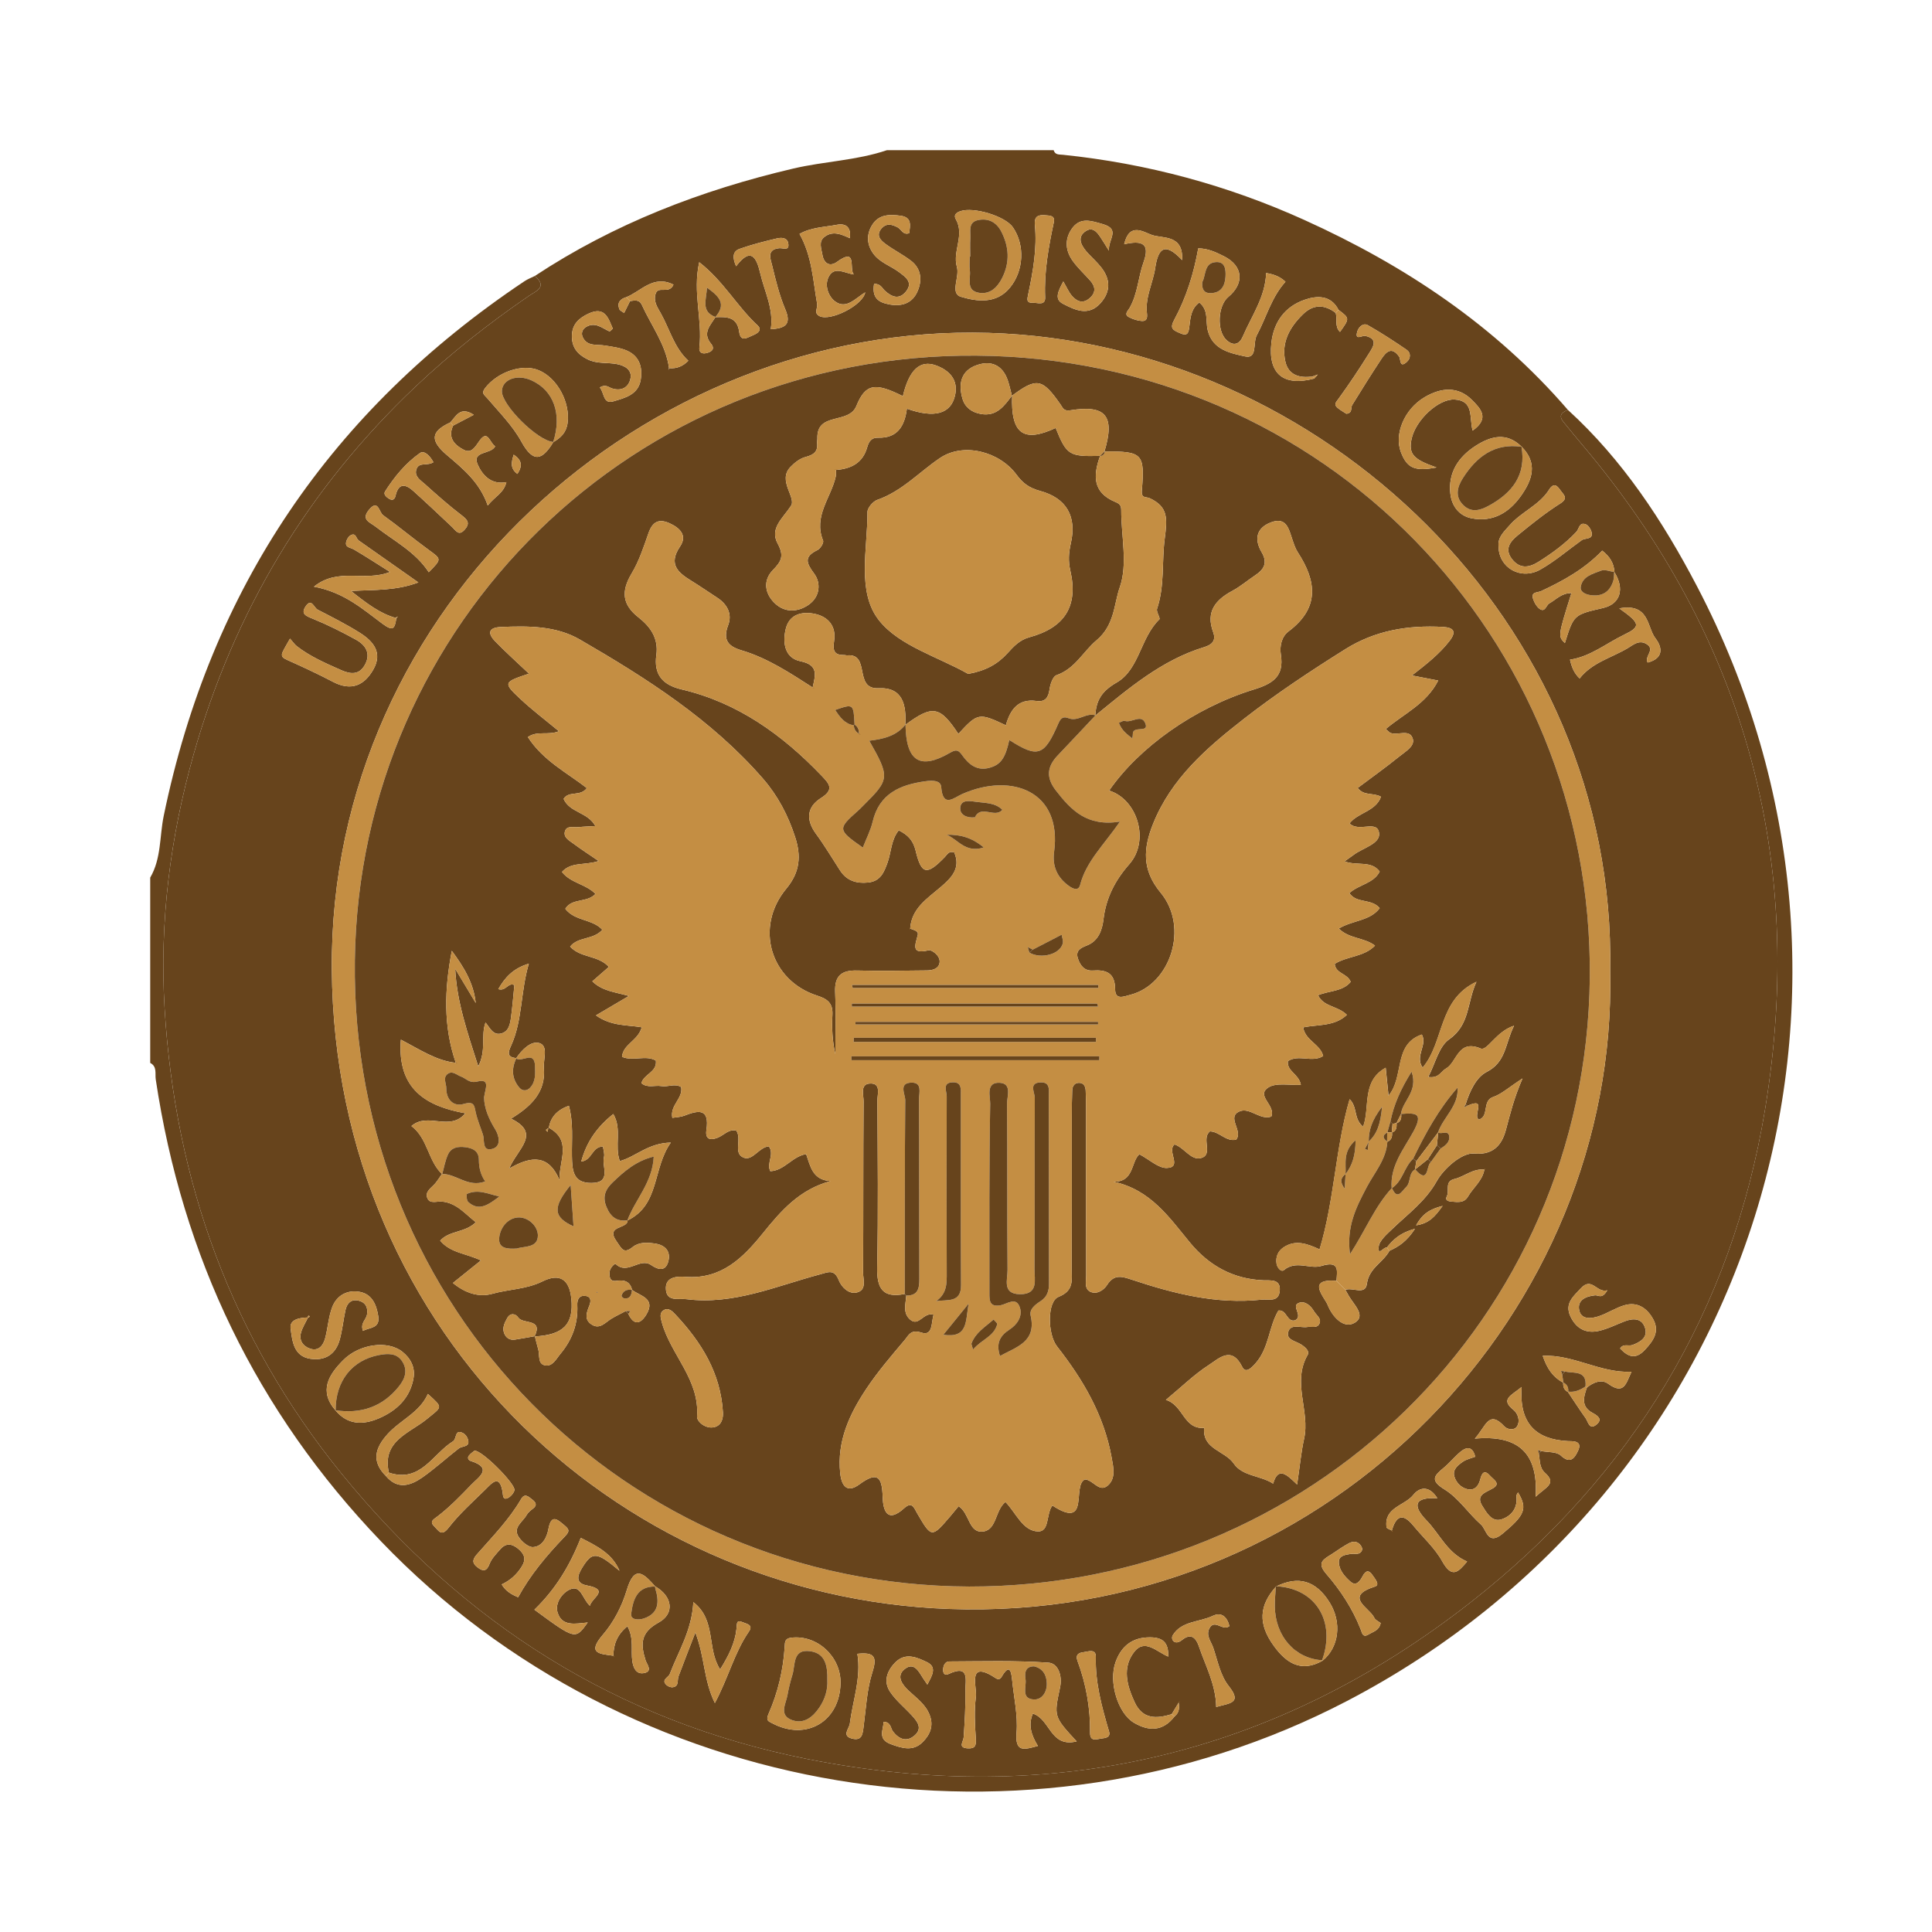 <?xml version="1.0" encoding="utf-8"?>
<!-- Generator: Adobe Illustrator 17.0.0, SVG Export Plug-In . SVG Version: 6.00 Build 0)  -->
<!DOCTYPE svg PUBLIC "-//W3C//DTD SVG 1.1//EN" "http://www.w3.org/Graphics/SVG/1.1/DTD/svg11.dtd">
<svg version="1.1" id="Layer_1" xmlns="http://www.w3.org/2000/svg" xmlns:xlink="http://www.w3.org/1999/xlink" x="0px" y="0px"
	 width="200px" height="200px" viewBox="0 0 200 200" enable-background="new 0 0 200 200" xml:space="preserve">

<g>
	<path fill="#67441C" d="M91.808,15.549c5.755,0,11.511,0,17.266,0c0.148,0.507,0.578,0.433,0.959,0.473
		c8.7,0.902,17.043,3.149,25.006,6.754c10.408,4.711,19.746,10.93,27.268,19.655c-0.601,0.24-1.009,0.565-0.472,1.231
		c0.651,0.808,1.31,1.61,1.98,2.403c16.901,19.999,23.136,43.084,18.909,68.743c-3.433,20.838-13.795,37.983-30.447,51.034
		c-20.341,15.942-43.403,21.272-68.703,16.251c-19.629-3.896-35.624-14.05-48.206-29.532
		c-11.394-14.019-17.247-30.242-18.328-48.183c-0.536-8.897,0.572-17.69,2.999-26.267c4.179-14.766,11.788-27.483,22.956-38.07
		c3.668-3.478,7.615-6.565,11.768-9.42c0.684-0.47,1.976-0.914,0.59-2.046c8.213-5.423,17.232-8.893,26.776-11.129
		C85.335,16.694,88.667,16.615,91.808,15.549z M122.032,176.233c-0.247,0.407-0.493,0.814-0.74,1.22
		c-1.57,0.473-3.001,0.562-3.839-1.252c-0.798-1.728-1.298-3.556-0.059-5.175c1.111-1.452,2.343-0.028,3.545,0.464
		c0.036-1.475-0.571-1.98-1.865-1.993c-1.879-0.018-3.012,0.933-3.596,2.577c-0.732,2.062,0.246,5.266,1.89,6.251
		c1.541,0.923,3.015,0.922,4.218-0.636c0.497-0.395,0.526-0.921,0.418-1.486l0.147-0.082L122.032,176.233z M162.305,144.089
		c0.609,0.906,1.2,1.825,1.834,2.713c0.268,0.376,0.377,1.273,1.123,0.671c0.691-0.557,0.108-0.937-0.395-1.206
		c-1.219-0.652-0.941-1.627-0.593-2.624c0.661-0.552,1.52-0.894,2.198-0.401c1.658,1.207,1.851-0.034,2.42-1.235
		c-3.259,0.137-5.961-1.791-9.191-1.658c0.459,1.367,1.088,2.234,2.123,2.782C161.798,143.545,161.902,143.892,162.305,144.089z
		 M132.096,164.235c-1.775,1.984-1.875,3.882-0.221,6.158c1.269,1.746,2.818,2.791,5.031,1.523c1.718-1.383,2.028-3.974,0.723-6.051
		C136.218,163.621,134.412,163.089,132.096,164.235z M39.947,152.793c1.224,1.452,2.57,1,3.815,0.122
		c1.297-0.915,2.474-1.997,3.731-2.971c0.376-0.292,1.254-0.098,0.924-1.006c-0.077-0.212-0.242-0.446-0.433-0.555
		c-0.932-0.533-0.685,0.571-1.08,0.814c-2.111,1.302-3.359,4.354-6.649,3.247c-0.754-3.294,2.172-4.092,3.934-5.544
		c1.587-1.307,1.734-1.129,0.104-2.6c-0.845,1.924-2.832,2.69-4.153,4.141C38.838,149.873,38.417,151.27,39.947,152.793z
		 M69.289,38.115c0.761,0.061,1.4-0.192,1.964-0.772c-1.463-1.348-1.926-3.268-2.855-4.921c-0.34-0.604-0.784-1.242-0.527-2.017
		c0.287-0.865,1.382,0.107,1.849-0.942c-2.106-1.049-3.367,0.709-4.894,1.302c-0.623,0.185-0.966,0.561-0.717,1.226
		c0.065,0.174,0.329,0.274,0.502,0.408c0.203-0.411,0.406-0.821,0.609-1.232c0.467-0.052,0.952-0.202,1.224,0.397
		c0.98,2.155,2.472,4.088,2.812,6.519c-0.022,0.075-0.044,0.151-0.066,0.226C69.223,38.244,69.256,38.18,69.289,38.115z
		 M135.867,38.972c-1.323,0.194-2.483-0.125-2.806-1.532c-0.448-1.955,0.427-3.543,1.803-4.891c1.091-1.069,2.229-1.053,3.408-0.156
		c0.184,0.64-0.136,1.4,0.442,1.968c1.01-1.409,1.01-1.409-0.149-2.283c-0.81-1.573-2.268-1.48-3.528-1.039
		c-2.024,0.707-3.192,2.298-3.427,4.473c-0.346,3.197,1.264,4.521,4.439,3.676c0.124-0.139,0.249-0.279,0.373-0.418
		C136.238,38.837,136.053,38.904,135.867,38.972z M46.619,43.729c-2.074,0.956-2.106,1.895-0.321,3.41
		c1.63,1.384,3.37,2.795,4.193,5.193c0.715-0.922,1.66-1.284,1.928-2.419c-1.593,0.303-2.496-0.753-2.971-1.832
		c-0.629-1.427,1.393-1.019,1.813-1.882c-0.571-0.335-0.756-1.818-1.64-0.551c-0.451,0.647-0.825,1.322-1.614,0.915
		c-0.939-0.484-1.698-1.247-1.099-2.504c0.656-0.343,1.312-0.687,2.138-1.119C47.627,42.022,47.206,43.094,46.619,43.729z
		 M144.1,158.452l0.089,0.142l-0.121-0.111c0.42-1.467,1.076-1.967,2.228-0.561c1.007,1.228,2.238,2.326,2.995,3.691
		c1.026,1.85,1.679,1.113,2.583,0.038c-2.059-0.888-2.838-2.864-4.202-4.262c-1.395-1.43-1.388-2.446,1.126-2.284
		c-0.863-1.384-1.868-1.139-2.489-0.359c-0.909,1.141-3.044,1.286-2.779,3.348C143.547,158.236,143.902,158.334,144.1,158.452z
		 M31.835,136.386c-0.831,0.027-1.881,0.203-1.751,1.137c0.173,1.247,0.281,2.862,2.026,3.134c1.541,0.24,2.648-0.455,3.064-1.991
		c0.269-0.993,0.372-2.03,0.587-3.039c0.151-0.709,0.593-1.172,1.356-0.987c0.713,0.173,1.008,0.703,0.875,1.456
		c-0.092,0.523-0.72,0.878-0.413,1.679c0.691-0.389,1.776-0.226,1.578-1.525c-0.176-1.156-0.625-2.26-1.877-2.508
		c-1.287-0.255-2.411,0.325-2.888,1.57c-0.392,1.023-0.447,2.17-0.737,3.239c-0.201,0.741-0.681,1.354-1.558,1.059
		c-0.739-0.249-1.17-0.861-0.93-1.683c0.153-0.526,0.462-1.006,0.7-1.508c0.229-0.099,0.253-0.182,0.066-0.223
		C31.915,136.192,31.868,136.32,31.835,136.386z M74.034,32.837c1.161-0.047,2.274-0.07,2.486,1.51
		c0.154,1.148,0.89,0.569,1.42,0.361c0.438-0.172,1.02-0.528,0.486-1.021c-2.119-1.957-3.532-4.592-6.043-6.544
		c-0.699,3.153,0.354,5.978,0.017,8.797c-0.07,0.585,0.31,0.709,0.723,0.614c0.486-0.113,0.958-0.396,0.475-0.983
		c-0.924-1.122-0.04-1.899,0.468-2.757L74.034,32.837z M87.974,24.658l0.127,0.115l-0.134-0.108c0.17-1.044-0.328-1.587-1.32-1.398
		c-1.298,0.247-2.673,0.264-3.882,0.945c1.299,2.304,1.398,4.829,1.829,7.272c0.073,0.414-0.394,0.923,0.245,1.242
		c1.131,0.564,4.483-1.116,4.732-2.464c-1.012,0.6-1.964,1.823-3.143,0.925c-0.686-0.522-1.125-1.695-0.608-2.597
		c0.604-1.055,1.637-0.296,2.56-0.183c-0.51-0.593,0.397-2.847-1.721-1.306c-0.767,0.558-1.375,0.174-1.527-0.746
		c-0.1-0.606-0.406-1.321,0.177-1.799C86.181,23.839,87.097,24.253,87.974,24.658z M34.745,146.018l-0.026-0.027
		c1.278,1.542,2.873,1.537,4.528,0.822c1.846-0.798,3.214-2.112,3.565-4.173c0.184-1.082-0.302-2.034-1.173-2.719
		c-1.503-1.181-4.425-0.822-6.124,0.895C34.043,142.305,32.963,143.986,34.745,146.018z M157.502,46.228l0.027,0.027
		c-1.552-1.552-3.203-1.106-4.763-0.108c-1.775,1.136-2.871,2.768-2.625,4.965c0.141,1.264,0.902,2.289,2.2,2.543
		c2.189,0.429,3.871-0.582,5.097-2.304C158.612,49.703,159.241,47.955,157.502,46.228z M152.721,150.796
		c0.067,0.03,0.135,0.06,0.202,0.09c-0.07-0.028-0.139-0.056-0.209-0.084c-0.241-1.007-0.812-1.115-1.542-0.501
		c-0.606,0.511-1.111,1.143-1.722,1.647c-0.997,0.823-1.443,1.298,0.099,2.246c1.447,0.89,2.454,2.47,3.759,3.627
		c0.583,0.517,0.692,2.233,2.246,0.939c2.252-1.875,2.619-2.57,1.591-4.265c-0.063,0.132-0.187,0.266-0.172,0.381
		c0.166,1.238-0.522,2.071-1.529,2.403c-1.01,0.333-1.561-0.701-1.989-1.378c-0.721-1.141,0.317-1.386,1.095-1.833
		c0.856-0.492,0.025-0.929-0.27-1.27c-0.565-0.654-0.861-0.415-1.05,0.36c-0.158,0.647-0.573,1.198-1.361,0.993
		c-0.646-0.168-1.12-0.673-1.311-1.29c-0.227-0.735,0.364-1.18,0.87-1.538C151.799,151.061,152.286,150.965,152.721,150.796z
		 M40.949,63.966c-1.623-0.468-2.921-1.449-4.613-2.788c2.553-0.136,4.669-0.024,6.974-0.884c-2.205-1.549-4.194-2.944-6.179-4.344
		c-0.277-0.195-0.281-0.86-0.848-0.529c-0.187,0.109-0.343,0.351-0.415,0.566c-0.237,0.707,0.385,0.669,0.771,0.896
		c1.188,0.695,2.34,1.451,3.737,2.327c-2.649,1.054-5.35-0.514-7.877,1.522c3.151,0.592,5.075,2.344,7.093,3.837
		c1.111,0.822,1.267,0.508,1.43-0.53c0.053-0.077,0.105-0.154,0.158-0.231C41.104,63.86,41.027,63.913,40.949,63.966z M57.26,45.779
		c0.783-0.448,1.364-0.998,1.496-1.989c0.284-2.136-1.061-4.666-2.995-5.465c-1.702-0.702-4.239,0.183-5.526,1.825
		c-0.452,0.577-0.106,0.706,0.22,1.089c1.232,1.446,2.617,2.831,3.516,4.474c1.256,2.297,2.19,1.896,3.318,0.04L57.26,45.779z
		 M159.532,150.211c0.693,0.139,1.599,0.051,2.038,0.462c1.024,0.958,1.46,0.2,1.787-0.486c0.524-1.099-0.626-0.983-1.052-1.005
		c-3.315-0.172-5.057-1.827-4.785-5.601c-1.126,0.919-2.217,1.267-0.845,2.369c0.457,0.367,0.724,1.148,0.361,1.721
		c-0.274,0.432-0.996,0.321-1.296-0.003c-1.643-1.775-1.912,0.002-3.069,1.257c4.471-0.396,6.579,1.453,6.299,6.016
		c1.094-1.025,2.219-1.354,0.956-2.485c-0.587-0.525-0.504-1.309-0.633-2.004C159.374,150.371,159.454,150.291,159.532,150.211z
		 M167.099,59.187l0.026,0.031c-0.048-0.931-0.504-1.627-1.266-2.217c-1.801,1.884-4.01,3.116-6.323,4.19
		c-0.376,0.174-1.078,0.052-0.83,0.806c0.12,0.364,0.334,0.759,0.624,0.992c0.621,0.498,0.709-0.33,1.055-0.526
		c0.705-0.4,1.286-1.089,2.286-1.062c-1.392,4.454-1.392,4.454-0.676,5.172c0.917-2.935,0.917-2.935,3.946-3.631
		C167.741,62.528,168.225,60.961,167.099,59.187z M67.812,164.213l0.028,0.026c-1.164-1.299-2.143-2.375-2.962,0.381
		c-0.487,1.638-1.343,3.298-2.453,4.587c-1.727,2.005-0.307,1.996,1.101,2.197l0.083,0.157l-0.111-0.13
		c0.001-1.218,0.404-2.229,1.45-3.084c0.706,1.272,0.339,2.496,0.514,3.644c0.106,0.693,0.413,1.341,1.175,1.212
		c0.986-0.167,0.325-0.914,0.199-1.307c-0.535-1.669-0.557-2.892,1.334-3.925C69.9,167.025,69.595,165.226,67.812,164.213z
		 M166.683,100.54c0.681-36.184-29.949-65.065-64.337-66.079c-35.501-1.047-68.29,28.198-67.995,65.915
		c0.298,38.028,30.436,65.838,65.616,66.225C138.171,167.021,167.455,135.489,166.683,100.54z M111.457,180.27
		c-2.386-2.582-2.363-2.577-1.714-5.618c0.239-1.12-0.171-2.462-1.211-2.534c-3.406-0.236-6.836-0.136-10.257-0.124
		c-0.436,0.002-0.638,0.42-0.644,0.866c-0.006,0.406,0.192,0.611,0.573,0.431c2.235-1.055,1.714,0.729,1.733,1.754
		c0.029,1.592-0.072,3.189-0.176,4.78c-0.032,0.49-0.641,1.103,0.428,1.164c0.763,0.043,0.879-0.296,0.828-1.023
		c-0.1-1.43-0.177-2.891,0.007-4.303c0.137-1.053-0.98-3.952,2.108-1.908c0.22,0.146,0.418,0.066,0.561-0.179
		c0.782-1.337,0.983-0.655,1.08,0.319c0.181,1.822,0.606,3.665,0.461,5.462c-0.168,2.091,0.77,1.773,2.209,1.383
		c-0.687-1.108-1.027-2.173-0.523-3.346C108.743,177.957,108.696,180.942,111.457,180.27z M124.041,25.712
		c-0.463,2.609-1.239,5.095-2.478,7.381c-0.493,0.909-0.151,1.062,0.502,1.36c0.906,0.413,0.977,0.04,1.075-0.802
		c0.093-0.802,0.193-1.75,1.01-2.332c0.982,0.771,0.64,1.912,0.873,2.868c0.497,2.04,2.365,2.373,3.865,2.709
		c1.302,0.292,0.8-1.418,1.204-2.169c0.999-1.851,1.517-3.955,2.981-5.56c-0.595-0.568-1.266-0.781-2.004-0.904
		c-0.075,2.467-1.497,4.429-2.415,6.573c-0.343,0.801-0.958,1.044-1.698,0.356c-1.013-0.942-0.9-3.549,0.199-4.457
		c1.686-1.395,1.527-3.201-0.422-4.194C125.898,26.117,125.023,25.709,124.041,25.712z M53.635,165.352
		c1.262-2.32,2.939-4.309,4.73-6.184c0.509-0.533,0.694-0.747,0.108-1.23c-0.728-0.601-1.399-1.314-1.707,0.37
		c-0.154,0.844-0.624,1.786-1.58,1.847c-0.484,0.031-1.172-0.559-1.491-1.049c-0.642-0.985,0.414-1.549,0.813-2.261
		c0.149-0.266,0.414-0.485,0.666-0.673c0.497-0.37,0.258-0.685-0.075-0.936c-0.348-0.262-0.765-0.723-1.153-0.055
		c-1.246,2.146-2.98,3.903-4.598,5.748c-0.516,0.588-0.424,0.947,0.115,1.346c0.567,0.419,0.918,0.393,1.213-0.376
		c0.217-0.567,0.699-1.047,1.114-1.522c0.587-0.673,1.208-0.59,1.867-0.038c0.644,0.541,0.832,1.07,0.344,1.846
		c-0.514,0.817-1.182,1.421-2.066,1.833C52.352,164.724,52.963,165.059,53.635,165.352z M87.012,174.263
		c0.062-2.769-2.424-5.048-5.097-4.729c-0.685,0.082-0.654,0.439-0.687,0.962c-0.149,2.397-0.703,4.726-1.664,6.911
		c-0.316,0.718-0.013,0.779,0.391,0.992C83.462,180.247,86.924,178.217,87.012,174.263z M99.048,27.604
		c0.339,1.053-0.761,2.764,0.434,3.121c1.633,0.488,3.653,0.78,5.07-0.95c1.43-1.745,1.565-4.397,0.31-6.235
		c-0.801-1.173-4.074-2.149-5.442-1.68c-0.484,0.166-0.709,0.425-0.472,0.839C99.88,24.327,98.599,25.979,99.048,27.604z
		 M74.003,176.296c1.418-2.659,2.031-5.244,3.525-7.4c0.472-0.68-0.202-0.779-0.597-0.947c-0.727-0.309-0.631,0.087-0.69,0.66
		c-0.153,1.48-0.812,2.791-1.694,4.207c-1.409-2.178-0.367-5.094-2.772-6.964c-0.16,2.961-1.561,5.108-2.441,7.441
		c-0.14,0.371-0.935,0.588-0.334,1.145c0.156,0.145,0.442,0.253,0.646,0.224c0.674-0.096,0.44-0.716,0.592-1.124
		c0.506-1.361,1.038-2.711,1.745-4.544C72.977,171.585,72.826,173.906,74.003,176.296z M55.321,166.635
		c4.241,3.115,4.241,3.115,5.52,1.325c-1.249,0.119-2.664,0.458-3.121-1.035c-0.3-0.983,0.488-2.025,1.258-2.379
		c1.161-0.534,1.304,0.977,2.09,1.684c0.198-0.851,2.118-1.645-0.319-2.106c-1.115-0.211-1.04-0.918-0.512-1.783
		c1.083-1.773,1.526-1.721,3.892,0.266c-0.732-1.778-2.378-2.584-4.008-3.408C59.003,162.047,57.528,164.497,55.321,166.635z
		 M110.072,29.137c-0.521,0.993-0.967,1.825-0.047,2.304c1.247,0.648,2.658,1.344,3.909-0.069c1.052-1.188,1.033-2.455,0.067-3.687
		c-0.392-0.5-0.866-0.935-1.306-1.397c-0.642-0.676-1.273-1.59-0.431-2.268c0.972-0.783,1.491,0.301,1.966,1.023
		c0.123,0.186,0.236,0.378,0.565,0.905c-0.091-1.198,1.24-2.209-0.646-2.751c-1.217-0.35-2.35-0.751-3.21,0.505
		c-0.757,1.105-0.638,2.287,0.134,3.342c0.515,0.703,1.162,1.309,1.749,1.959c0.567,0.627,0.674,1.255-0.021,1.863
		c-0.715,0.625-1.341,0.338-1.856-0.267C110.645,30.246,110.459,29.798,110.072,29.137z M30.022,66.11
		c-0.319,0.574-0.567,0.964-0.76,1.379c-0.223,0.48,0.054,0.641,0.484,0.834c1.591,0.713,3.176,1.448,4.72,2.258
		c1.871,0.983,3.241,0.403,4.196-1.301c0.973-1.734-0.033-2.904-1.4-3.767c-1.408-0.889-2.905-1.639-4.386-2.405
		c-0.375-0.194-0.628-1.244-1.235-0.339c-0.524,0.78,0.01,0.987,0.72,1.275c1.542,0.626,3.042,1.374,4.499,2.182
		c0.986,0.547,1.561,1.422,0.921,2.585c-0.584,1.063-1.463,1.006-2.461,0.562c-1.598-0.711-3.203-1.398-4.595-2.481
		C30.502,66.719,30.339,66.467,30.022,66.11z M62.085,40.11c0.484,0.521,0.324,1.762,1.405,1.439
		c1.148-0.343,2.578-0.664,2.835-2.228c0.212-1.29-0.127-2.435-1.389-3.007c-0.71-0.322-1.533-0.414-2.316-0.545
		c-0.836-0.14-1.832,0.137-2.301-0.877c-0.177-0.382-0.05-0.799,0.339-1.037c0.94-0.575,1.654,0.099,2.43,0.451
		c0.053,0.024,0.202-0.163,0.347-0.287c-0.47-1.117-0.827-2.337-2.509-1.555c-1.013,0.471-1.717,1.113-1.723,2.334
		c-0.005,1.194,0.603,1.896,1.628,2.403c0.982,0.485,2.037,0.299,3.042,0.492c0.817,0.157,1.628,0.602,1.371,1.591
		c-0.222,0.857-0.947,1.222-1.887,0.924C63.009,40.096,62.691,39.737,62.085,40.11z M91.48,178.238
		c-0.062,0.882-0.636,1.808,0.731,2.313c1.172,0.433,2.323,0.79,3.323-0.229c0.75-0.764,1.146-1.676,0.694-2.814
		c-0.438-1.102-1.361-1.731-2.166-2.489c-0.68-0.64-1.31-1.508-0.425-2.224c0.99-0.802,1.48,0.258,1.944,0.979
		c0.112,0.174,0.233,0.344,0.416,0.613c0.465-0.885,1.06-1.797-0.042-2.325c-1.011-0.485-2.238-1.054-3.307,0.061
		c-0.856,0.893-1.21,1.97-0.497,3.027c0.612,0.907,1.504,1.622,2.251,2.442c0.554,0.608,1.124,1.306,0.294,2.046
		c-0.822,0.732-1.616,0.419-2.246-0.378C92.179,178.915,92.255,178.278,91.48,178.238z M167.713,139.596
		c0.834,0.875,1.604,1.181,2.58,0.127c0.88-0.951,1.544-1.907,0.831-3.184c-0.636-1.138-1.632-1.818-2.984-1.413
		c-0.909,0.272-1.731,0.827-2.633,1.132c-0.771,0.261-1.808,0.371-2.025-0.606c-0.237-1.068,0.684-1.465,1.648-1.562
		c0.33-0.033,0.705,0.438,1.258-0.518c-1.122,0.309-1.587-1.465-2.76-0.187c-0.74,0.806-1.694,1.552-1.053,2.898
		c0.604,1.267,1.611,1.787,2.927,1.494c0.923-0.205,1.792-0.652,2.684-0.995c0.938-0.361,1.847-0.312,2.131,0.766
		c0.246,0.934-0.531,1.391-1.33,1.688C168.581,139.385,168.04,139.05,167.713,139.596z M155.13,56.56
		c0.015,2.22,2.3,3.538,4.319,2.403c1.519-0.854,2.86-2.021,4.287-3.04c0.381-0.272,1.292-0.013,0.99-0.946
		c-0.089-0.277-0.334-0.615-0.587-0.707c-0.668-0.242-0.659,0.47-0.951,0.782c-1.151,1.23-2.505,2.214-3.924,3.107
		c-0.985,0.621-1.944,0.755-2.752-0.295c-0.818-1.062-0.135-1.839,0.613-2.453c1.415-1.163,2.856-2.315,4.399-3.293
		c0.858-0.544,0.342-0.899,0.063-1.292c-0.318-0.449-0.689-0.991-1.232-0.127c-1.007,1.601-2.86,2.282-4.074,3.671
		C155.7,55.035,155.018,55.625,155.13,56.56z M90.484,29.384c-0.231,1.451,0.418,1.932,1.666,2.144
		c1.31,0.223,2.297-0.214,2.797-1.292c0.523-1.127,0.482-2.389-0.654-3.253c-0.82-0.624-1.755-1.096-2.588-1.704
		c-0.512-0.374-1.057-0.872-0.486-1.587c0.489-0.611,1.098-0.489,1.717-0.151c0.378,0.206,0.548,0.819,1.181,0.599
		c0.105-0.799,0.31-1.644-0.88-1.807c-1.147-0.157-2.281-0.16-2.973,0.993c-0.589,0.981-0.531,1.997,0.137,2.922
		c0.678,0.938,1.816,1.273,2.699,1.943c0.614,0.466,1.434,1.009,0.723,1.94c-0.715,0.936-1.512,0.631-2.244-0.062
		C91.303,29.807,91.159,29.368,90.484,29.384z M142.926,168.019c-0.205-0.163-0.546-0.301-0.661-0.546
		c-0.498-1.063-3.214-2.186,0.078-3.237c0.555-0.177-0.031-0.832-0.268-1.185c-0.356-0.531-0.679-0.514-1.013,0.107
		c-0.245,0.454-0.647,1.121-1.263,0.572c-0.574-0.512-1.172-1.163-1.201-1.99c-0.025-0.707,0.638-0.776,1.199-0.876
		c0.428-0.076,1.013,0.182,1.212-0.433c0.05-0.155-0.115-0.449-0.266-0.586c-0.538-0.49-1.044-0.129-1.516,0.148
		c-0.548,0.321-1.056,0.709-1.599,1.037c-0.889,0.536-1.179,0.923-0.3,1.939c1.444,1.668,2.677,3.548,3.502,5.63
		c0.194,0.489,0.229,0.98,0.89,0.575C142.168,168.9,142.778,168.782,142.926,168.019z M152.445,44.578
		c1.838-1.294,0.761-2.321,0.004-3.105c-1.497-1.549-3.293-1.358-5.004-0.337c-2.075,1.238-3.131,3.815-2.425,5.664
		c0.639,1.673,1.451,2.023,3.692,1.59c-2.409-0.827-2.909-1.392-2.592-2.928c0.41-1.988,2.808-4.198,4.459-4.104
		C152.606,41.473,152.082,43.195,152.445,44.578z M167.626,62.979c2.208,1.564,2.256,1.88,0.475,2.741
		c-1.839,0.89-3.461,2.25-5.576,2.568c0.172,0.769,0.431,1.416,0.998,1.943c1.292-1.657,3.307-2.137,4.99-3.14
		c0.564-0.336,1.173-0.91,1.964-0.405c0.908,0.58-0.293,1.269,0.089,1.902c1.648-0.436,1.557-1.532,0.798-2.521
		C170.479,64.915,170.768,62.406,167.626,62.979z M125.902,176.708c1.353-0.406,2.746-0.358,1.287-2.182
		c-0.851-1.064-1.137-2.598-1.592-3.95c-0.216-0.641-0.793-1.261-0.4-2.011c0.532-1.017,1.396,0.344,2.074-0.236
		c-0.247-0.963-0.823-1.484-1.73-1.053c-1.395,0.662-3.234,0.521-4.137,2.007c-0.25,0.412,0.19,1.113,0.967,0.484
		c0.945-0.765,1.451-0.191,1.746,0.682C124.792,172.453,125.852,174.345,125.902,176.708z M44.865,47.847
		c-0.374-0.713-0.968-1.242-1.384-0.951c-1.487,1.041-2.644,2.45-3.621,3.981c-0.186,0.291,0.129,0.584,0.413,0.753
		c0.364,0.216,0.583,0.083,0.673-0.311c0.307-1.345,1.029-1.226,1.851-0.484c1.353,1.221,2.68,2.473,4.006,3.724
		c0.39,0.368,0.685,0.972,1.302,0.269c0.588-0.67,0.302-1.016-0.324-1.493c-1.32-1.006-2.565-2.114-3.801-3.225
		c-0.446-0.401-1.13-0.79-0.871-1.545C43.375,47.791,44.256,48.265,44.865,47.847z M79.789,34.084
		c1.491-0.1,2.169-0.483,1.504-2.058c-0.612-1.448-0.991-3.004-1.361-4.539c-0.163-0.677-0.606-1.659,0.736-1.794
		c0.397-0.04,1.084,0.335,0.928-0.521c-0.109-0.6-0.735-0.594-1.17-0.491c-1.306,0.308-2.614,0.637-3.875,1.087
		c-0.737,0.263-0.728,0.94-0.35,1.794c1.58-2.1,2.14-0.798,2.498,0.729C79.146,30.197,80.116,31.996,79.789,34.084z M116.374,25.286
		c1.864-0.436,2.7-0.072,2.011,1.842c-0.561,1.559-0.604,3.283-1.454,4.759c-0.181,0.314-0.613,0.661-0.045,0.954
		c0.408,0.21,0.885,0.366,1.338,0.389c0.528,0.027,0.556-0.379,0.504-0.831c-0.188-1.632,0.622-3.089,0.857-4.646
		c0.288-1.908,0.902-2.84,2.789-0.825c0.13-2.666-1.948-2.212-3.118-2.6C118.409,24.046,116.919,22.94,116.374,25.286z
		 M139.378,42.834c0.672-0.075,0.42-0.614,0.594-0.896c0.995-1.618,2.003-3.229,3.051-4.813c0.484-0.731,1.061-1.274,1.818-0.201
		c0.176,0.249,0.018,1.25,0.801,0.532c0.389-0.356,0.436-0.929-0.031-1.249c-1.305-0.894-2.634-1.758-4.008-2.54
		c-0.505-0.287-0.968,0.219-1.094,0.642c-0.299,1.006,0.509,0.393,0.817,0.461c1.393,0.312,0.813,1.141,0.414,1.779
		c-1.005,1.61-2.058,3.195-3.175,4.729c-0.265,0.364-0.512,0.577-0.124,0.92C138.731,42.454,139.084,42.638,139.378,42.834z
		 M49.123,150.171c-0.147,0.127-0.42,0.295-0.596,0.535c-0.147,0.201-0.069,0.448,0.212,0.537c2.313,0.737,0.825,1.649,0.071,2.429
		c-1.1,1.138-2.206,2.293-3.453,3.254c-0.54,0.416-0.947,0.563-0.343,1.148c0.413,0.4,0.693,1.019,1.418,0.084
		c1.112-1.434,2.488-2.668,3.794-3.945c0.665-0.651,1.496-1.713,1.807,0.28c0.043,0.276,0.012,0.777,0.461,0.614
		c0.32-0.116,0.664-0.495,0.76-0.825C53.431,153.68,49.937,150.148,49.123,150.171z M109.089,23.019
		c0.154-0.714-0.392-0.694-0.856-0.735c-0.735-0.065-1.195,0.068-1.102,1.033c0.232,2.402-0.192,4.767-0.684,7.104
		c-0.123,0.585-0.222,0.951,0.492,0.922c0.473-0.019,1.293,0.346,1.253-0.58C108.079,28.122,108.55,25.57,109.089,23.019z
		 M114.791,179.187c-0.734-2.508-1.421-4.998-1.351-7.653c0.024-0.903-0.801-0.556-1.271-0.5c-0.451,0.054-0.885,0.215-0.619,0.928
		c0.89,2.387,1.323,4.865,1.295,7.419c-0.011,0.983,0.723,0.637,1.193,0.587C114.459,179.923,115.017,179.851,114.791,179.187z
		 M44.386,59.237c1.359-1.384,1.329-1.343-0.024-2.327c-1.597-1.161-3.112-2.434-4.716-3.586c-0.396-0.285-0.5-1.72-1.462-0.533
		c-0.827,1.02,0.098,1.261,0.709,1.735C40.801,56.006,43.014,57.131,44.386,59.237z M88.756,171.2
		c0.405,2.498-0.477,4.833-0.785,7.243c-0.064,0.498-0.873,1.257,0.24,1.537c1.052,0.265,1.093-0.51,1.193-1.271
		c0.246-1.879,0.336-3.82,0.906-5.602C90.834,171.466,90.487,171.018,88.756,171.2z M53.176,47.067
		c-0.233,0.779-0.389,1.413,0.384,1.995C54.123,48.207,54.015,47.626,53.176,47.067z"/>
	<path fill="#67441C" d="M15.55,90.848c1.158-1.976,0.958-4.258,1.398-6.39c4.869-23.58,17.357-41.993,37.352-55.351
		c0.325-0.217,0.701-0.357,1.053-0.532c1.385,1.132,0.093,1.576-0.591,2.046c-4.153,2.855-8.1,5.942-11.768,9.42
		C31.826,50.627,24.217,63.344,20.038,78.11c-2.427,8.578-3.535,17.371-2.999,26.267c1.081,17.94,6.934,34.164,18.328,48.183
		c12.582,15.481,28.577,25.636,48.206,29.532c25.301,5.021,48.362-0.309,68.703-16.251c16.652-13.051,27.015-30.196,30.447-51.034
		c4.227-25.659-2.008-48.743-18.909-68.743c-0.67-0.793-1.329-1.595-1.98-2.403c-0.536-0.666-0.129-0.991,0.472-1.231
		c5.682,5.183,9.838,11.523,13.36,18.25c22.086,42.184,5.936,93.459-36.283,115.436c-32.881,17.116-74.261,10.229-99.926-16.542
		c-12.914-13.47-20.578-29.444-23.335-47.842c-0.088-0.586,0.165-1.321-0.572-1.701C15.55,103.637,15.55,97.243,15.55,90.848z"/>
	<path fill="#C48E43" d="M166.683,100.54c0.772,34.949-28.512,66.481-66.716,66.06c-35.18-0.387-65.319-28.197-65.616-66.225
		c-0.295-37.716,32.494-66.962,67.995-65.915C136.734,35.476,167.364,64.356,166.683,100.54z M100.328,164.238
		c35.171,0.067,63.875-27.689,64.245-62.99c0.37-35.227-27.524-64.156-63.51-64.433c-35.405-0.273-63.881,27.66-64.331,62.615
		C36.269,135.401,64.752,164.113,100.328,164.238z"/>
	<path fill="#C48E43" d="M111.457,180.27c-2.761,0.672-2.714-2.313-4.537-2.876c-0.504,1.173-0.164,2.237,0.523,3.346
		c-1.439,0.389-2.377,0.708-2.209-1.383c0.144-1.797-0.281-3.64-0.461-5.462c-0.097-0.974-0.298-1.657-1.08-0.319
		c-0.143,0.245-0.341,0.325-0.561,0.179c-3.088-2.044-1.971,0.855-2.108,1.908c-0.184,1.413-0.107,2.873-0.007,4.303
		c0.051,0.727-0.065,1.067-0.828,1.023c-1.069-0.061-0.46-0.674-0.428-1.164c0.104-1.591,0.205-3.188,0.176-4.78
		c-0.019-1.025,0.502-2.809-1.733-1.754c-0.382,0.18-0.579-0.025-0.573-0.431c0.006-0.446,0.208-0.864,0.644-0.866
		c3.421-0.012,6.851-0.112,10.257,0.124c1.04,0.072,1.45,1.413,1.211,2.534C109.094,177.693,109.071,177.688,111.457,180.27z
		 M107.037,172.498c-0.958,0.01-0.962,0.756-0.872,1.352c0.113,0.747-0.499,1.987,0.833,2.075c0.877,0.058,1.39-0.776,1.366-1.66
		C108.341,173.434,107.988,172.716,107.037,172.498z"/>
	<path fill="#C48E43" d="M124.041,25.712c0.982-0.004,1.857,0.404,2.691,0.83c1.949,0.994,2.108,2.8,0.422,4.194
		c-1.099,0.909-1.212,3.515-0.199,4.457c0.74,0.688,1.355,0.445,1.698-0.356c0.918-2.144,2.34-4.106,2.415-6.573
		c0.738,0.122,1.409,0.336,2.004,0.904c-1.465,1.605-1.983,3.708-2.981,5.56c-0.405,0.751,0.098,2.461-1.204,2.169
		c-1.499-0.336-3.367-0.67-3.865-2.709c-0.233-0.956,0.109-2.097-0.873-2.868c-0.817,0.581-0.917,1.53-1.01,2.332
		c-0.097,0.841-0.169,1.215-1.075,0.802c-0.654-0.298-0.995-0.451-0.502-1.36C122.801,30.808,123.578,28.321,124.041,25.712z
		 M124.46,29.198c-0.063,0.716,0.159,1.164,0.87,1.147c1.084-0.025,1.475-0.753,1.531-1.697c0.043-0.719-0.022-1.579-0.984-1.517
		C124.621,27.212,124.857,28.5,124.46,29.198z"/>
	<path fill="#C48E43" d="M53.635,165.352c-0.673-0.294-1.284-0.629-1.702-1.333c0.885-0.413,1.553-1.016,2.066-1.833
		c0.488-0.776,0.3-1.305-0.344-1.846c-0.658-0.553-1.279-0.635-1.867,0.038c-0.414,0.475-0.896,0.955-1.114,1.522
		c-0.295,0.77-0.647,0.796-1.213,0.376c-0.54-0.399-0.631-0.758-0.115-1.346c1.618-1.844,3.352-3.602,4.598-5.748
		c0.388-0.668,0.805-0.208,1.153,0.055c0.333,0.251,0.572,0.565,0.075,0.936c-0.252,0.187-0.517,0.406-0.666,0.673
		c-0.399,0.712-1.454,1.276-0.813,2.261c0.319,0.49,1.007,1.08,1.491,1.049c0.956-0.061,1.426-1.002,1.58-1.847
		c0.308-1.683,0.979-0.971,1.707-0.37c0.586,0.483,0.401,0.697-0.108,1.23C56.574,161.043,54.898,163.032,53.635,165.352z"/>
	<path fill="#C48E43" d="M87.012,174.263c-0.088,3.953-3.549,5.984-7.056,4.136c-0.404-0.213-0.707-0.274-0.391-0.992
		c0.961-2.185,1.514-4.514,1.664-6.911c0.033-0.523,0.001-0.88,0.687-0.962C84.588,169.215,87.073,171.495,87.012,174.263z
		 M85.645,173.935c0.032-1.449-0.179-2.779-1.775-3.002c-1.843-0.257-1.519,1.408-1.838,2.442c-0.209,0.679-0.385,1.374-0.506,2.073
		c-0.162,0.937-0.953,2.127,0.504,2.629c1.204,0.415,2.121-0.337,2.79-1.319C85.416,175.882,85.696,174.904,85.645,173.935z"/>
	<path fill="#C48E43" d="M99.048,27.604c-0.449-1.625,0.832-3.277-0.1-4.905c-0.237-0.414-0.012-0.673,0.472-0.839
		c1.368-0.468,4.641,0.507,5.442,1.68c1.255,1.838,1.12,4.49-0.31,6.235c-1.417,1.73-3.437,1.438-5.07,0.95
		C98.287,30.368,99.386,28.657,99.048,27.604z M100.442,26.566c-0.018,0-0.036,0-0.054,0c0,0.474-0.05,0.954,0.011,1.42
		c0.111,0.857-0.443,2.094,0.943,2.323c1.147,0.189,1.91-0.552,2.408-1.55c0.804-1.61,0.712-3.209-0.093-4.778
		c-0.483-0.941-1.28-1.4-2.342-1.209c-1.152,0.207-0.817,1.167-0.865,1.9C100.41,25.301,100.442,25.934,100.442,26.566z"/>
	<path fill="#C48E43" d="M67.812,164.213c1.782,1.013,2.088,2.812,0.358,3.758c-1.891,1.034-1.868,2.256-1.334,3.925
		c0.126,0.393,0.787,1.14-0.199,1.307c-0.762,0.129-1.069-0.519-1.175-1.212c-0.175-1.148,0.192-2.372-0.514-3.644
		c-1.046,0.855-1.449,1.866-1.45,3.084l0.028-0.027c-1.408-0.201-2.828-0.192-1.101-2.197c1.11-1.289,1.966-2.949,2.453-4.587
		c0.82-2.756,1.798-1.681,2.962-0.381c-1.928-0.044-2.317,1.424-2.499,2.816c-0.089,0.682,0.836,0.652,1.32,0.485
		c1.574-0.541,1.584-1.754,1.178-3.092C67.817,164.373,67.821,164.291,67.812,164.213z"/>
	<path fill="#C48E43" d="M167.099,59.187c1.126,1.774,0.643,3.341-1.158,3.755c-3.029,0.696-3.029,0.696-3.946,3.631
		c-0.716-0.718-0.716-0.718,0.676-5.172c-1-0.027-1.581,0.662-2.286,1.062c-0.346,0.196-0.434,1.024-1.055,0.526
		c-0.29-0.233-0.504-0.628-0.624-0.992c-0.248-0.754,0.455-0.632,0.83-0.806c2.312-1.074,4.522-2.306,6.323-4.19
		c0.761,0.59,1.218,1.286,1.266,2.217c-0.463-0.061-0.994-0.297-1.374-0.149c-0.853,0.334-1.93,0.571-2.113,1.679
		c-0.086,0.519,0.488,0.777,0.981,0.853c1.197,0.184,2.022-0.297,2.385-1.466C167.096,59.839,167.07,59.504,167.099,59.187z"/>
	<path fill="#C48E43" d="M159.294,150.451c0.13,0.695,0.047,1.479,0.633,2.004c1.263,1.131,0.138,1.46-0.956,2.485
		c0.28-4.562-1.829-6.411-6.299-6.016c1.156-1.255,1.426-3.032,3.069-1.257c0.3,0.324,1.022,0.435,1.296,0.003
		c0.363-0.572,0.096-1.353-0.361-1.721c-1.372-1.102-0.282-1.45,0.845-2.369c-0.272,3.774,1.47,5.429,4.785,5.601
		c0.427,0.022,1.577-0.094,1.052,1.005c-0.327,0.686-0.764,1.444-1.787,0.486c-0.439-0.411-1.344-0.323-2.038-0.461
		c-0.109-0.032-0.216-0.064-0.324-0.097C159.236,150.226,159.265,150.338,159.294,150.451z"/>
	<path fill="#C48E43" d="M57.289,45.752c-1.128,1.856-2.062,2.257-3.318-0.04c-0.898-1.643-2.284-3.028-3.516-4.474
		c-0.326-0.382-0.672-0.512-0.22-1.089c1.286-1.642,3.824-2.527,5.526-1.825c1.935,0.798,3.28,3.329,2.995,5.465
		c-0.132,0.991-0.713,1.541-1.496,1.989c0.943-2.894,0.068-5.373-2.265-6.414c-1.461-0.652-2.983-0.103-3.039,1.096
		C51.887,41.903,55.677,45.663,57.289,45.752z"/>
	<path fill="#C48E43" d="M41.025,64.041c-0.165,1.036-0.321,1.35-1.432,0.528c-2.019-1.493-3.943-3.245-7.093-3.837
		c2.526-2.036,5.228-0.468,7.877-1.522c-1.397-0.877-2.549-1.632-3.737-2.327c-0.387-0.226-1.009-0.188-0.771-0.896
		c0.072-0.214,0.228-0.456,0.415-0.566c0.567-0.331,0.571,0.334,0.848,0.529c1.986,1.399,3.974,2.794,6.179,4.344
		c-2.305,0.86-4.421,0.748-6.974,0.884c1.692,1.339,2.99,2.32,4.613,2.788L41.025,64.041z"/>
	<path fill="#C48E43" d="M152.721,150.796c-0.435,0.169-0.922,0.265-1.292,0.526c-0.506,0.358-1.097,0.803-0.87,1.538
		c0.191,0.617,0.665,1.121,1.311,1.29c0.788,0.205,1.203-0.346,1.361-0.993c0.189-0.775,0.485-1.014,1.05-0.36
		c0.295,0.342,1.126,0.778,0.27,1.27c-0.778,0.447-1.816,0.692-1.095,1.833c0.428,0.677,0.98,1.711,1.989,1.378
		c1.007-0.332,1.695-1.165,1.529-2.403c-0.015-0.115,0.109-0.249,0.172-0.381c1.027,1.695,0.661,2.391-1.591,4.265
		c-1.554,1.294-1.663-0.422-2.246-0.939c-1.306-1.158-2.312-2.738-3.759-3.627c-1.542-0.948-1.096-1.423-0.099-2.246
		c0.611-0.504,1.115-1.136,1.722-1.647c0.73-0.614,1.301-0.506,1.542,0.501L152.721,150.796z"/>
	<path fill="#C48E43" d="M74.003,176.296c-1.178-2.39-1.026-4.711-2.019-7.3c-0.706,1.833-1.238,3.184-1.745,4.544
		c-0.152,0.408,0.082,1.028-0.592,1.124c-0.204,0.029-0.49-0.079-0.646-0.224c-0.601-0.558,0.194-0.775,0.334-1.145
		c0.879-2.333,2.281-4.48,2.441-7.441c2.404,1.87,1.363,4.786,2.772,6.964c0.882-1.415,1.54-2.727,1.694-4.207
		c0.059-0.573-0.037-0.97,0.69-0.66c0.395,0.168,1.069,0.267,0.597,0.947C76.034,171.052,75.421,173.637,74.003,176.296z"/>
	<path fill="#C48E43" d="M55.321,166.635c2.207-2.137,3.681-4.588,4.801-7.437c1.629,0.824,3.276,1.63,4.008,3.408
		c-2.366-1.987-2.809-2.039-3.892-0.266c-0.528,0.865-0.604,1.572,0.512,1.783c2.436,0.462,0.517,1.255,0.319,2.106
		c-0.787-0.706-0.93-2.218-2.09-1.684c-0.77,0.354-1.558,1.397-1.258,2.379c0.456,1.493,1.871,1.154,3.121,1.035
		C59.562,169.75,59.562,169.75,55.321,166.635z"/>
	<path fill="#C48E43" d="M157.502,46.228c1.739,1.728,1.11,3.476-0.064,5.123c-1.227,1.722-2.909,2.733-5.097,2.304
		c-1.298-0.254-2.059-1.279-2.2-2.543c-0.245-2.197,0.851-3.829,2.625-4.965c1.561-0.998,3.211-1.444,4.763,0.108
		c-2.816-0.42-4.676,1.026-6.079,3.221c-0.564,0.883-0.892,1.911,0.038,2.82c0.838,0.818,1.76,0.531,2.625,0.059
		C156.532,51.035,158.02,49.181,157.502,46.228z"/>
	<path fill="#C48E43" d="M34.745,146.018c-1.782-2.032-0.703-3.714,0.769-5.201c1.699-1.717,4.622-2.076,6.124-0.895
		c0.872,0.685,1.357,1.636,1.173,2.719c-0.351,2.061-1.719,3.375-3.565,4.173c-1.655,0.715-3.25,0.72-4.528-0.822
		c2.638,0.39,4.857-0.333,6.56-2.451c0.649-0.807,0.965-1.678,0.352-2.618c-0.571-0.876-1.488-0.815-2.366-0.653
		C36.433,140.79,34.724,142.98,34.745,146.018z"/>
	<path fill="#C48E43" d="M110.072,29.137c0.387,0.661,0.573,1.11,0.872,1.461c0.515,0.605,1.141,0.893,1.856,0.267
		c0.695-0.608,0.587-1.236,0.021-1.863c-0.587-0.65-1.235-1.256-1.749-1.959c-0.772-1.055-0.891-2.237-0.134-3.342
		c0.86-1.255,1.994-0.854,3.21-0.505c1.886,0.542,0.555,1.553,0.646,2.751c-0.328-0.527-0.442-0.719-0.565-0.905
		c-0.475-0.721-0.994-1.805-1.966-1.023c-0.842,0.678-0.211,1.593,0.431,2.268c0.439,0.462,0.914,0.898,1.306,1.397
		c0.967,1.233,0.985,2.499-0.067,3.687c-1.251,1.413-2.662,0.717-3.909,0.069C109.105,30.962,109.551,30.13,110.072,29.137z"/>
	<path fill="#C48E43" d="M87.974,24.658c-0.877-0.405-1.793-0.82-2.667-0.102c-0.583,0.479-0.277,1.193-0.177,1.799
		c0.152,0.92,0.76,1.304,1.527,0.746c2.118-1.542,1.211,0.713,1.721,1.306c-0.922-0.112-1.955-0.871-2.56,0.183
		c-0.517,0.902-0.078,2.075,0.608,2.597c1.179,0.898,2.131-0.325,3.143-0.925c-0.249,1.347-3.601,3.028-4.732,2.464
		c-0.639-0.319-0.172-0.828-0.245-1.242c-0.431-2.443-0.53-4.967-1.829-7.272c1.21-0.681,2.584-0.698,3.882-0.945
		c0.993-0.189,1.49,0.354,1.32,1.398L87.974,24.658z"/>
	<path fill="#C48E43" d="M30.022,66.11c0.317,0.357,0.479,0.609,0.702,0.782c1.392,1.082,2.998,1.77,4.595,2.481
		c0.998,0.444,1.877,0.501,2.461-0.562c0.639-1.163,0.065-2.038-0.921-2.585c-1.456-0.808-2.957-1.556-4.499-2.182
		c-0.71-0.288-1.244-0.496-0.72-1.275c0.608-0.905,0.86,0.145,1.235,0.339c1.481,0.767,2.978,1.517,4.386,2.405
		c1.367,0.863,2.373,2.033,1.4,3.767c-0.956,1.704-2.325,2.283-4.196,1.301c-1.543-0.811-3.128-1.545-4.72-2.258
		c-0.43-0.193-0.707-0.354-0.484-0.834C29.455,67.074,29.703,66.684,30.022,66.11z"/>
	<path fill="#C48E43" d="M62.085,40.11c0.606-0.373,0.924-0.014,1.273,0.096c0.941,0.298,1.665-0.068,1.887-0.924
		c0.257-0.988-0.555-1.433-1.371-1.591c-1.005-0.194-2.06-0.008-3.042-0.492c-1.026-0.507-1.633-1.209-1.628-2.403
		c0.005-1.22,0.71-1.862,1.723-2.334c1.682-0.782,2.039,0.438,2.509,1.555c-0.146,0.124-0.294,0.311-0.347,0.287
		c-0.777-0.352-1.49-1.026-2.43-0.451c-0.389,0.238-0.516,0.655-0.339,1.037c0.469,1.015,1.466,0.738,2.301,0.877
		c0.783,0.131,1.606,0.224,2.316,0.545c1.263,0.572,1.602,1.718,1.389,3.007c-0.257,1.564-1.687,1.886-2.835,2.228
		C62.409,41.872,62.569,40.631,62.085,40.11z"/>
	<path fill="#C48E43" d="M91.48,178.238c0.776,0.04,0.699,0.677,0.972,1.022c0.63,0.797,1.424,1.11,2.246,0.378
		c0.83-0.74,0.26-1.439-0.294-2.046c-0.747-0.819-1.639-1.535-2.251-2.442c-0.713-1.057-0.359-2.134,0.497-3.027
		c1.069-1.115,2.296-0.546,3.307-0.061c1.102,0.528,0.507,1.44,0.042,2.325c-0.183-0.27-0.304-0.439-0.416-0.613
		c-0.465-0.721-0.954-1.782-1.944-0.979c-0.884,0.717-0.255,1.584,0.425,2.224c0.805,0.758,1.728,1.387,2.166,2.489
		c0.452,1.138,0.056,2.05-0.694,2.814c-1,1.019-2.151,0.662-3.323,0.229C90.843,180.046,91.417,179.12,91.48,178.238z"/>
	<path fill="#C48E43" d="M167.713,139.596c0.327-0.546,0.868-0.21,1.274-0.362c0.8-0.297,1.577-0.755,1.33-1.688
		c-0.284-1.077-1.193-1.127-2.131-0.766c-0.892,0.343-1.761,0.79-2.684,0.995c-1.316,0.293-2.324-0.226-2.927-1.494
		c-0.641-1.346,0.313-2.092,1.053-2.898c1.173-1.278,1.638,0.497,2.76,0.187c-0.554,0.955-0.928,0.485-1.258,0.518
		c-0.965,0.097-1.885,0.494-1.648,1.562c0.217,0.977,1.254,0.867,2.025,0.606c0.902-0.305,1.724-0.86,2.633-1.132
		c1.352-0.405,2.348,0.275,2.984,1.413c0.714,1.278,0.05,2.233-0.831,3.184C169.317,140.777,168.547,140.471,167.713,139.596z"/>
	<path fill="#C48E43" d="M155.13,56.56c-0.112-0.935,0.57-1.525,1.151-2.189c1.214-1.389,3.067-2.071,4.074-3.671
		c0.543-0.864,0.914-0.322,1.232,0.127c0.278,0.393,0.795,0.748-0.063,1.292c-1.543,0.979-2.984,2.131-4.399,3.293
		c-0.748,0.614-1.43,1.391-0.613,2.453c0.808,1.049,1.767,0.916,2.752,0.295c1.419-0.894,2.773-1.877,3.924-3.107
		c0.292-0.312,0.283-1.024,0.951-0.782c0.253,0.092,0.498,0.43,0.587,0.707c0.301,0.933-0.609,0.673-0.99,0.946
		c-1.426,1.019-2.768,2.187-4.287,3.04C157.43,60.098,155.145,58.78,155.13,56.56z"/>
	<path fill="#C48E43" d="M90.484,29.384c0.675-0.016,0.819,0.423,1.096,0.686c0.732,0.693,1.529,0.999,2.244,0.062
		c0.711-0.931-0.108-1.474-0.723-1.94c-0.883-0.67-2.02-1.005-2.699-1.943c-0.669-0.925-0.726-1.941-0.137-2.922
		c0.692-1.153,1.826-1.15,2.973-0.993c1.19,0.163,0.984,1.008,0.88,1.807c-0.633,0.22-0.803-0.392-1.181-0.599
		c-0.619-0.338-1.228-0.461-1.717,0.151c-0.571,0.715-0.027,1.213,0.486,1.587c0.833,0.609,1.768,1.08,2.588,1.704
		c1.135,0.863,1.177,2.126,0.654,3.253c-0.5,1.078-1.487,1.515-2.797,1.292C90.902,31.316,90.253,30.835,90.484,29.384z"/>
	<path fill="#C48E43" d="M142.926,168.019c-0.149,0.763-0.758,0.881-1.206,1.156c-0.661,0.405-0.696-0.086-0.89-0.575
		c-0.825-2.082-2.058-3.962-3.502-5.63c-0.879-1.016-0.588-1.403,0.3-1.939c0.544-0.328,1.052-0.716,1.599-1.037
		c0.472-0.276,0.978-0.638,1.516-0.148c0.151,0.137,0.316,0.431,0.266,0.586c-0.199,0.615-0.784,0.357-1.212,0.433
		c-0.561,0.1-1.224,0.168-1.199,0.876c0.029,0.827,0.627,1.478,1.201,1.99c0.616,0.549,1.018-0.118,1.263-0.572
		c0.334-0.621,0.658-0.638,1.013-0.107c0.237,0.353,0.823,1.008,0.268,1.185c-3.292,1.051-0.576,2.174-0.078,3.237
		C142.38,167.717,142.721,167.856,142.926,168.019z"/>
	<path fill="#C48E43" d="M74.065,32.815c-0.508,0.858-1.392,1.634-0.468,2.757c0.483,0.587,0.011,0.87-0.475,0.983
		c-0.413,0.096-0.793-0.028-0.723-0.614c0.338-2.819-0.716-5.644-0.017-8.797c2.512,1.952,3.924,4.587,6.043,6.544
		c0.534,0.493-0.048,0.849-0.486,1.021c-0.53,0.208-1.266,0.787-1.42-0.361c-0.212-1.58-1.325-1.557-2.486-1.51
		c1.202-1.356,0.433-2.151-0.847-3.055C73.111,31.072,72.551,32.252,74.065,32.815z"/>
	<path fill="#C48E43" d="M31.867,136.419c-0.239,0.501-0.547,0.982-0.7,1.507c-0.24,0.822,0.19,1.434,0.93,1.683
		c0.877,0.295,1.357-0.318,1.558-1.059c0.29-1.069,0.344-2.216,0.737-3.239c0.477-1.244,1.601-1.824,2.888-1.57
		c1.252,0.248,1.701,1.352,1.877,2.508c0.198,1.299-0.887,1.136-1.578,1.525c-0.308-0.8,0.32-1.155,0.413-1.679
		c0.133-0.753-0.162-1.283-0.875-1.456c-0.763-0.185-1.205,0.278-1.356,0.987c-0.215,1.009-0.318,2.046-0.587,3.039
		c-0.416,1.536-1.523,2.231-3.064,1.991c-1.744-0.272-1.853-1.887-2.026-3.134c-0.13-0.934,0.92-1.11,1.751-1.137
		C31.835,136.386,31.867,136.419,31.867,136.419z"/>
	<path fill="#C48E43" d="M152.445,44.578c-0.363-1.384,0.161-3.105-1.868-3.221c-1.651-0.094-4.049,2.116-4.459,4.104
		c-0.317,1.536,0.184,2.101,2.592,2.928c-2.241,0.434-3.053,0.084-3.692-1.59c-0.706-1.849,0.35-4.427,2.425-5.664
		c1.711-1.02,3.507-1.212,5.004,0.337C153.207,42.257,154.284,43.284,152.445,44.578z"/>
	<path fill="#C48E43" d="M121.587,177.69c-1.203,1.558-2.677,1.558-4.218,0.636c-1.644-0.985-2.622-4.188-1.89-6.251
		c0.584-1.645,1.717-2.595,3.596-2.577c1.294,0.012,1.901,0.517,1.865,1.993c-1.202-0.491-2.434-1.916-3.545-0.464
		c-1.239,1.619-0.739,3.447,0.059,5.175c0.838,1.814,2.269,1.725,3.839,1.252C121.388,177.535,121.486,177.614,121.587,177.69z"/>
	<path fill="#C48E43" d="M167.626,62.979c3.142-0.574,2.854,1.936,3.738,3.088c0.759,0.989,0.85,2.085-0.798,2.521
		c-0.382-0.634,0.819-1.322-0.089-1.902c-0.791-0.505-1.4,0.069-1.964,0.405c-1.683,1.003-3.698,1.482-4.99,3.14
		c-0.566-0.527-0.826-1.173-0.998-1.943c2.116-0.317,3.737-1.678,5.576-2.568C169.882,64.859,169.834,64.544,167.626,62.979z"/>
	<path fill="#C48E43" d="M125.902,176.708c-0.05-2.364-1.11-4.255-1.786-6.259c-0.295-0.873-0.801-1.447-1.746-0.682
		c-0.777,0.629-1.217-0.073-0.967-0.484c0.902-1.486,2.742-1.344,4.137-2.007c0.908-0.431,1.484,0.09,1.73,1.053
		c-0.678,0.58-1.542-0.781-2.074,0.236c-0.392,0.75,0.184,1.37,0.4,2.011c0.455,1.351,0.742,2.886,1.592,3.95
		C128.648,176.35,127.255,176.303,125.902,176.708z"/>
	<path fill="#C48E43" d="M44.865,47.847c-0.608,0.418-1.49-0.057-1.756,0.718c-0.259,0.755,0.425,1.144,0.871,1.545
		c1.236,1.11,2.481,2.219,3.801,3.225c0.626,0.477,0.912,0.823,0.324,1.493c-0.617,0.703-0.912,0.099-1.302-0.269
		c-1.326-1.251-2.653-2.502-4.006-3.724c-0.822-0.742-1.544-0.861-1.851,0.484c-0.09,0.394-0.309,0.527-0.673,0.311
		c-0.284-0.169-0.599-0.462-0.413-0.753c0.977-1.531,2.134-2.94,3.621-3.981C43.897,46.605,44.49,47.134,44.865,47.847z"/>
	<path fill="#C48E43" d="M79.789,34.084c0.327-2.088-0.642-3.887-1.09-5.793c-0.359-1.527-0.919-2.829-2.498-0.729
		c-0.378-0.854-0.387-1.532,0.35-1.794c1.261-0.45,2.57-0.779,3.875-1.087c0.435-0.103,1.061-0.109,1.17,0.491
		c0.156,0.857-0.531,0.481-0.928,0.521c-1.342,0.135-0.9,1.117-0.736,1.794c0.37,1.535,0.749,3.091,1.361,4.539
		C81.958,33.601,81.28,33.984,79.789,34.084z"/>
	<path fill="#C48E43" d="M116.374,25.286c0.545-2.347,2.036-1.24,2.883-0.959c1.171,0.389,3.248-0.065,3.118,2.6
		c-1.887-2.015-2.501-1.084-2.789,0.825c-0.235,1.557-1.045,3.014-0.857,4.646c0.052,0.452,0.023,0.858-0.504,0.831
		c-0.454-0.023-0.93-0.179-1.338-0.389c-0.568-0.293-0.136-0.639,0.045-0.954c0.85-1.476,0.893-3.2,1.454-4.759
		C119.073,25.214,118.238,24.851,116.374,25.286z"/>
	<path fill="#C48E43" d="M144.1,158.452c-0.198-0.118-0.553-0.216-0.571-0.358c-0.265-2.062,1.87-2.207,2.779-3.348
		c0.621-0.78,1.626-1.025,2.489,0.359c-2.515-0.162-2.522,0.854-1.126,2.284c1.364,1.398,2.143,3.374,4.202,4.262
		c-0.904,1.075-1.557,1.812-2.583-0.038c-0.756-1.364-1.988-2.463-2.995-3.691c-1.152-1.406-1.808-0.906-2.228,0.561L144.1,158.452z
		"/>
	<path fill="#C48E43" d="M139.378,42.834c-0.294-0.196-0.646-0.38-0.936-0.636c-0.388-0.343-0.141-0.556,0.124-0.92
		c1.117-1.534,2.169-3.119,3.175-4.729c0.398-0.638,0.978-1.468-0.414-1.779c-0.308-0.069-1.117,0.544-0.817-0.461
		c0.126-0.422,0.589-0.929,1.094-0.642c1.374,0.781,2.703,1.646,4.008,2.54c0.467,0.32,0.42,0.892,0.031,1.249
		c-0.784,0.718-0.626-0.283-0.801-0.532c-0.757-1.072-1.334-0.53-1.818,0.201c-1.048,1.584-2.055,3.195-3.051,4.813
		C139.798,42.221,140.05,42.76,139.378,42.834z"/>
	<path fill="#C48E43" d="M46.912,44.061c-0.602,1.254,0.158,2.017,1.096,2.501c0.789,0.407,1.163-0.268,1.614-0.915
		c0.884-1.267,1.068,0.216,1.64,0.551c-0.419,0.864-2.441,0.455-1.813,1.882c0.475,1.078,1.378,2.135,2.971,1.832
		c-0.268,1.136-1.213,1.498-1.928,2.419c-0.824-2.397-2.563-3.809-4.193-5.193c-1.785-1.516-1.753-2.454,0.321-3.41
		C46.716,43.84,46.814,43.95,46.912,44.061z"/>
	<path fill="#C48E43" d="M49.123,150.171c0.814-0.023,4.308,3.508,4.132,4.11c-0.097,0.331-0.441,0.71-0.76,0.825
		c-0.449,0.163-0.418-0.338-0.461-0.614c-0.311-1.993-1.142-0.93-1.807-0.28c-1.306,1.277-2.682,2.511-3.794,3.945
		c-0.725,0.935-1.005,0.315-1.418-0.084c-0.604-0.585-0.197-0.732,0.343-1.148c1.247-0.961,2.354-2.116,3.453-3.254
		c0.754-0.78,2.242-1.691-0.071-2.429c-0.28-0.089-0.359-0.336-0.212-0.537C48.703,150.466,48.976,150.298,49.123,150.171z"/>
	<path fill="#C48E43" d="M138.272,32.393c-1.179-0.897-2.317-0.913-3.408,0.156c-1.376,1.347-2.251,2.936-1.803,4.891
		c0.323,1.407,1.483,1.726,2.806,1.532c0.062,0.073,0.124,0.146,0.185,0.219c-3.177,0.842-4.787-0.481-4.441-3.679
		c0.235-2.175,1.403-3.766,3.427-4.473c1.26-0.44,2.717-0.533,3.528,1.039C138.463,32.178,138.365,32.282,138.272,32.393z"/>
	<path fill="#C48E43" d="M64.825,30.765c1.528-0.592,2.789-2.35,4.895-1.301c-0.467,1.049-1.562,0.078-1.849,0.942
		c-0.257,0.774,0.187,1.413,0.527,2.017c0.929,1.653,1.392,3.572,2.855,4.921c-0.563,0.581-1.202,0.833-1.964,0.772l-0.033-0.033
		c-0.339-2.431-1.831-4.364-2.811-6.519c-0.272-0.598-0.757-0.448-1.224-0.397C65.089,31.033,64.957,30.899,64.825,30.765z"/>
	<path fill="#C48E43" d="M109.089,23.019c-0.538,2.552-1.01,5.104-0.896,7.744c0.04,0.926-0.78,0.561-1.253,0.58
		c-0.714,0.029-0.615-0.337-0.492-0.922c0.492-2.338,0.916-4.702,0.684-7.104c-0.093-0.965,0.367-1.098,1.102-1.033
		C108.697,22.324,109.242,22.305,109.089,23.019z"/>
	<path fill="#C48E43" d="M161.823,143.132c-1.034-0.548-1.663-1.415-2.123-2.783c3.231-0.133,5.933,1.795,9.191,1.658
		c-0.569,1.201-0.762,2.442-2.42,1.235c-0.678-0.494-1.537-0.152-2.198,0.401c0,0-0.146-0.112-0.144-0.111
		c0.162-1.711-1.193-1.342-2.129-1.548c-0.135-0.026-0.269-0.054-0.403-0.081c0.04,0.123,0.08,0.246,0.119,0.369
		c0.04,0.283,0.08,0.566,0.12,0.848L161.823,143.132z"/>
	<path fill="#C48E43" d="M114.791,179.187c0.226,0.663-0.332,0.736-0.754,0.781c-0.469,0.05-1.203,0.396-1.193-0.587
		c0.028-2.554-0.404-5.032-1.295-7.419c-0.266-0.713,0.168-0.874,0.619-0.928c0.47-0.056,1.295-0.403,1.271,0.5
		C113.37,174.19,114.057,176.679,114.791,179.187z"/>
	<path fill="#C48E43" d="M44.386,59.237c-1.372-2.107-3.586-3.231-5.493-4.711c-0.61-0.474-1.536-0.714-0.709-1.735
		c0.962-1.187,1.066,0.248,1.462,0.533c1.603,1.152,3.119,2.425,4.716,3.586C45.715,57.894,45.745,57.853,44.386,59.237z"/>
	<path fill="#C48E43" d="M39.947,152.793c-1.53-1.523-1.109-2.921,0.194-4.353c1.32-1.451,3.307-2.217,4.153-4.141
		c1.63,1.47,1.483,1.293-0.104,2.6c-1.763,1.452-4.689,2.25-3.934,5.544C40.146,152.554,40.043,152.671,39.947,152.793z"/>
	<path fill="#C48E43" d="M88.756,171.2c1.732-0.182,2.079,0.266,1.555,1.906c-0.57,1.783-0.66,3.724-0.906,5.602
		c-0.1,0.761-0.141,1.536-1.193,1.271c-1.113-0.28-0.304-1.039-0.24-1.537C88.278,176.033,89.161,173.699,88.756,171.2z"/>
	<path fill="#C48E43" d="M136.906,171.916c-2.214,1.268-3.763,0.224-5.032-1.523c-1.654-2.276-1.554-4.174,0.221-6.158
		c0,0-0.02-0.027-0.02-0.027c-0.038,0.704-0.119,1.408-0.106,2.111c0.056,3.079,2.08,5.36,4.891,5.547L136.906,171.916z"/>
	<path fill="#C48E43" d="M132.096,164.235c2.317-1.146,4.122-0.614,5.533,1.63c1.305,2.076,0.995,4.667-0.723,6.051
		c0,0-0.045-0.05-0.044-0.049c1.454-4.046-0.688-7.474-4.786-7.66L132.096,164.235z"/>
	<path fill="#C48E43" d="M40.255,152.444c3.29,1.107,4.538-1.945,6.649-3.247c0.395-0.243,0.148-1.347,1.08-0.814
		c0.191,0.109,0.356,0.343,0.433,0.555c0.329,0.908-0.548,0.714-0.924,1.006c-1.257,0.974-2.434,2.056-3.731,2.971
		c-1.245,0.878-2.59,1.33-3.815-0.122C40.043,152.671,40.146,152.554,40.255,152.444z"/>
	<path fill="#C48E43" d="M164.275,143.644c-0.348,0.997-0.626,1.972,0.593,2.624c0.502,0.269,1.085,0.648,0.395,1.206
		c-0.746,0.602-0.856-0.296-1.123-0.671c-0.633-0.889-1.225-1.807-1.834-2.713l0.034-0.033c0.677,0.1,1.246-0.169,1.789-0.525
		L164.275,143.644z"/>
	<path fill="#C48E43" d="M138.566,32.078c1.159,0.874,1.159,0.874,0.149,2.283c-0.578-0.569-0.258-1.328-0.443-1.968
		C138.365,32.282,138.463,32.178,138.566,32.078z"/>
	<path fill="#C48E43" d="M53.176,47.067c0.839,0.56,0.946,1.14,0.384,1.995C52.788,48.48,52.943,47.845,53.176,47.067z"/>
	<path fill="#C48E43" d="M46.619,43.729c0.587-0.635,1.008-1.706,2.428-0.789c-0.826,0.432-1.482,0.775-2.137,1.12
		C46.814,43.95,46.716,43.84,46.619,43.729z"/>
	<path fill="#C48E43" d="M65.22,31.167c-0.203,0.411-0.406,0.821-0.609,1.232c-0.173-0.134-0.437-0.234-0.502-0.408
		c-0.249-0.665,0.093-1.041,0.716-1.226C64.957,30.899,65.089,31.033,65.22,31.167z"/>
	<path fill="#C48E43" d="M121.292,177.453c0.247-0.407,0.493-0.814,0.74-1.22l-0.028-0.03c0.109,0.565,0.08,1.092-0.417,1.487
		C121.486,177.614,121.388,177.535,121.292,177.453z"/>
	<path fill="#C48E43" d="M162.305,144.089c-0.403-0.197-0.507-0.544-0.482-0.957c0,0,0.014-0.011,0.014-0.011
		c0.382,0.196,0.55,0.508,0.502,0.935L162.305,144.089z"/>
	<path fill="#C48E43" d="M135.867,38.972c0.185-0.067,0.371-0.135,0.556-0.202c-0.124,0.139-0.249,0.279-0.372,0.42
		C135.991,39.117,135.929,39.044,135.867,38.972z"/>
	<path fill="#C48E43" d="M31.835,136.386c0.033-0.067,0.08-0.195,0.098-0.191c0.187,0.04,0.163,0.124-0.066,0.223
		C31.867,136.419,31.835,136.386,31.835,136.386z"/>
	<path fill="#C48E43" d="M152.714,150.802c0.07,0.028,0.139,0.056,0.209,0.084c-0.067-0.03-0.135-0.06-0.202-0.09
		C152.721,150.796,152.714,150.802,152.714,150.802z"/>
	<path fill="#C48E43" d="M69.289,38.115c-0.033,0.064-0.066,0.129-0.098,0.193c0.022-0.075,0.044-0.151,0.066-0.226
		C69.256,38.083,69.289,38.115,69.289,38.115z"/>
	<polygon fill="#C48E43" points="144.067,158.484 144.188,158.595 144.1,158.452 	"/>
	<polygon fill="#C48E43" points="63.499,171.43 63.61,171.561 63.527,171.404 	"/>
	<polygon fill="#C48E43" points="87.967,24.666 88.101,24.774 87.974,24.658 	"/>
	<path fill="#C48E43" d="M40.949,63.966c0.077-0.053,0.154-0.106,0.232-0.158c-0.053,0.077-0.105,0.154-0.157,0.232
		C41.025,64.041,40.949,63.966,40.949,63.966z"/>
	<polygon fill="#C48E43" points="122.032,176.233 122.151,176.121 122.004,176.203 	"/>
	<path fill="#67441C" d="M100.328,164.238c-35.576-0.125-64.059-28.837-63.595-64.807c0.451-34.955,28.926-62.888,64.331-62.615
		c35.985,0.277,63.88,29.206,63.51,64.433C164.203,136.549,135.5,164.304,100.328,164.238z M153.694,121.082
		c-1.196-0.155-2.076,0.717-3.146,0.971c-1.039,0.247-0.469,1.212-0.777,1.794c-0.212,0.401,0.142,0.514,0.482,0.541
		c0.635,0.05,1.305,0.173,1.704-0.509c0.555-0.95,1.515-1.657,1.708-2.825l0.111-0.129L153.694,121.082z M104.754,40.971
		c-0.141-0.534-0.251-1.079-0.43-1.6c-0.537-1.566-1.707-2.087-3.186-1.581c-1.674,0.573-1.95,1.962-1.5,3.493
		c0.261,0.886,0.956,1.406,1.907,1.572c1.64,0.286,2.412-0.846,3.232-1.919c-0.148,3.964,1.145,4.931,4.506,3.369
		c1.142,2.815,1.393,2.972,4.601,2.886c-0.719,1.992-0.805,3.782,1.555,4.761c0.396,0.164,0.631,0.323,0.63,0.836
		c-0.006,2.695,0.693,5.62-0.15,8.008c-0.61,1.727-0.52,3.914-2.416,5.496c-1.365,1.139-2.205,2.94-4.137,3.603
		c-0.368,0.126-0.639,0.918-0.712,1.436c-0.12,0.86-0.424,1.361-1.352,1.233c-1.925-0.267-2.729,0.923-3.177,2.518
		c-2.786-1.316-2.906-1.293-4.916,0.889c-1.923-2.894-2.66-3.019-5.494-0.934c0.116-2.032-0.238-3.917-2.771-3.79
		c-2.619,0.132-0.785-3.637-3.262-3.403c-0.077,0.007-0.158-0.033-0.237-0.032c-1.049,0.011-1.269-0.374-1.098-1.472
		c0.242-1.553-0.66-2.596-2.231-2.835c-1.307-0.199-2.448,0.196-2.784,1.632c-0.338,1.448-0.074,2.984,1.521,3.311
		c1.988,0.408,1.511,1.536,1.268,2.75l0.02-0.021c-2.349-1.504-4.678-3.053-7.387-3.858c-1.385-0.412-1.957-1.076-1.373-2.609
		c0.442-1.158-0.102-2.175-1.169-2.859c-0.873-0.56-1.72-1.16-2.604-1.701c-1.412-0.864-2.464-1.728-1.205-3.584
		c0.776-1.144-0.031-1.925-1.106-2.406c-1.124-0.502-1.765-0.121-2.167,1.034c-0.497,1.426-0.978,2.896-1.747,4.179
		c-1.085,1.812-0.993,3.202,0.714,4.539c1.223,0.958,2.09,2.158,1.847,3.9c-0.277,1.987,0.611,3.086,2.62,3.557
		c5.788,1.358,10.407,4.675,14.458,8.902c0.827,0.863,1.382,1.448-0.044,2.349c-1.459,0.922-1.57,2.249-0.507,3.696
		c0.896,1.219,1.668,2.528,2.494,3.797c0.69,1.061,1.689,1.369,2.899,1.245c1.264-0.13,1.641-1.022,2.011-2.056
		c0.394-1.1,0.362-2.356,1.16-3.343c0.916,0.447,1.49,1.013,1.748,2.092c0.597,2.501,1.163,2.59,3.001,0.693
		c0.265-0.274,0.439-0.692,1.001-0.498c0.706,1.658-0.321,2.658-1.437,3.61c-1.383,1.18-2.991,2.189-3.128,4.278
		c-0.025,0.047-0.05,0.094-0.076,0.141c0.015-0.057,0.03-0.114,0.044-0.171c0.331,0.179,0.942,0.223,0.813,0.707
		c-0.286,1.075-0.689,2.011,1.154,1.555c0.248-0.061,1.229,0.542,1.108,1.298c-0.101,0.631-0.741,0.79-1.321,0.795
		c-2.397,0.022-4.795,0.077-7.19,0.009c-1.605-0.045-2.365,0.512-2.299,2.208c0.083,2.144,0.02,4.294,0.02,6.441
		c-0.318-1.357-0.37-2.714-0.302-4.064c0.059-1.174-0.474-1.633-1.56-1.979c-4.878-1.556-6.521-7.102-3.208-11.088
		c1.419-1.708,1.542-3.378,0.91-5.328c-0.723-2.231-1.785-4.271-3.323-6.041c-5.318-6.12-12.054-10.405-18.966-14.411
		c-2.475-1.434-5.36-1.421-8.177-1.299c-1.266,0.055-1.406,0.632-0.609,1.459c1.092,1.132,2.269,2.181,3.521,3.371
		c-2.651,0.88-2.692,0.933-0.901,2.61c1.242,1.163,2.607,2.193,4,3.351c-1.131,0.46-2.242-0.087-3.216,0.603
		c1.574,2.436,4.019,3.663,6.106,5.28c-0.669,0.92-1.861,0.246-2.405,1.115c0.63,1.445,2.511,1.364,3.286,2.822
		c-0.658,0.038-1.199,0.047-1.734,0.107c-0.518,0.058-1.271-0.22-1.43,0.496c-0.135,0.608,0.524,0.93,0.957,1.254
		c0.741,0.553,1.522,1.055,2.55,1.758c-1.451,0.478-2.844,0.056-3.8,1.132c0.902,1.155,2.506,1.26,3.471,2.275
		c-0.891,0.947-2.432,0.398-3.124,1.541c1.006,1.299,2.821,1.04,3.835,2.171c-0.946,1.07-2.511,0.691-3.334,1.74
		c1.093,1.198,2.899,0.876,4.008,2.102c-0.639,0.557-1.162,1.012-1.714,1.494c1.04,1.014,2.335,1.103,3.788,1.515
		c-1.227,0.723-2.249,1.325-3.411,2.01c1.601,1.136,3.239,0.974,4.741,1.233c-0.397,1.412-1.939,1.742-2.042,3.058
		c1.178,0.5,2.431-0.228,3.506,0.388c0.135,1.221-1.269,1.387-1.495,2.346c0.648,0.532,1.391,0.175,2.061,0.294
		c0.68,0.121,1.397-0.31,2.049,0.101c0.218,1.181-1.181,1.871-0.913,3.188c0.47-0.08,0.869-0.082,1.216-0.217
		c1.477-0.577,2.66-0.818,2.311,1.487c-0.135,0.891,0.337,1.111,1.168,0.784c0.644-0.254,1.142-0.925,1.923-0.733
		c0.623,0.88-0.361,2.343,0.762,2.796c0.935,0.377,1.601-1.104,2.615-1.165c0.611,0.867-0.287,1.747,0.153,2.571
		c1.477-0.074,2.252-1.531,3.705-1.772c0.434,1.245,0.653,2.685,2.527,2.794c-3.237,0.878-5.141,3.092-7.025,5.424
		c-2.032,2.514-4.277,4.766-7.974,4.49c-0.842-0.063-2.185-0.046-2.039,1.366c0.128,1.23,1.315,0.842,2.134,0.946
		c4.856,0.612,9.242-1.347,13.758-2.555c0.909-0.243,1.526-0.605,2.007,0.61c0.278,0.701,1.025,1.456,1.865,1.249
		c1.042-0.257,0.639-1.328,0.643-2.056c0.034-5.913,0.003-11.826,0.05-17.738c0.005-0.669-0.429-1.892,0.813-1.835
		c0.99,0.045,0.611,1.143,0.614,1.779c0.033,5.753,0.099,11.508-0.02,17.258c-0.045,2.187,0.583,3.203,2.858,2.747l0.155,0.164
		c-0.056,0.857-0.393,1.783,0.39,2.479c0.903,0.803,1.396-0.815,2.432-0.495c-0.251,0.869-0.062,2.242-1.273,1.847
		c-1.097-0.358-1.313,0.297-1.684,0.737c-1.389,1.647-2.805,3.291-3.996,5.079c-1.745,2.619-3.058,5.429-2.71,8.737
		c0.143,1.356,0.726,2.092,1.984,1.165c1.893-1.395,2.349-0.773,2.412,1.285c0.042,1.36,0.426,2.812,2.234,1.176
		c0.819-0.741,1.02-0.01,1.345,0.547c1.488,2.544,1.496,2.54,3.425,0.287c0.294-0.343,0.577-0.695,0.86-1.035
		c1.163,0.743,1.02,2.848,2.581,2.611c1.374-0.209,1.204-2.228,2.268-3.048c1.119,1.159,1.768,2.966,3.339,3.048
		c1.248,0.066,0.846-1.798,1.517-2.685c3.952,2.578,1.992-2.107,3.375-2.697c0.854,0.048,1.474,1.382,2.345,0.641
		c0.871-0.741,0.6-1.875,0.41-2.926c-0.79-4.371-2.952-8.051-5.644-11.482c-0.994-1.267-1.048-4.661,0.155-5.137
		c1.634-0.647,1.35-1.771,1.355-2.905c0.022-5.274,0.008-10.548,0.012-15.823c0.001-0.879,0.01-1.758,0.044-2.635
		c0.017-0.431,0.22-0.79,0.704-0.791c0.49-0.001,0.671,0.366,0.691,0.796c0.031,0.638,0.037,1.278,0.037,1.917
		c0.003,5.754-0.004,11.507,0.012,17.261c0.002,0.606-0.229,1.42,0.526,1.69c0.648,0.231,1.307-0.221,1.642-0.742
		c0.737-1.147,1.531-0.887,2.614-0.527c4.33,1.439,8.735,2.551,13.37,2.051c0.724-0.078,1.767,0.308,1.887-0.897
		c0.127-1.278-0.96-1.078-1.679-1.107c-3.15-0.128-5.639-1.517-7.607-3.897c-2.153-2.605-4.072-5.48-7.921-6.31
		c2.146,0.042,1.788-2.037,2.674-2.843c1.057,0.557,1.985,1.463,2.868,1.421c1.622-0.077-0.067-1.757,0.778-2.436
		c1.015,0.339,1.682,1.651,2.696,1.418c1.386-0.319,0.018-2.057,0.973-2.771c1.012,0.038,1.651,1.097,2.71,0.856
		c0.746-0.932-1.076-2.364,0.394-2.942c1.026-0.403,2.132,0.97,3.246,0.551c0.463-1.191-1.616-2.131-0.332-2.995
		c0.816-0.549,2.22-0.221,3.389-0.288c-0.216-1.145-1.452-1.374-1.348-2.448c1.116-0.748,2.496,0.19,3.655-0.531
		c-0.298-1.246-1.827-1.571-2.074-2.968c1.526-0.31,3.242-0.082,4.53-1.295c-0.944-0.946-2.411-0.811-2.981-2.031
		c1.159-0.486,2.538-0.371,3.377-1.388c-0.372-0.911-1.552-0.821-1.655-1.858c1.272-0.813,3.016-0.704,4.172-1.893
		c-1.15-0.863-2.664-0.686-3.754-1.767c1.477-0.874,3.243-0.78,4.238-2.112c-0.876-1.03-2.411-0.45-3.138-1.559
		c1.019-0.91,2.497-0.981,3.137-2.227c-0.881-1.182-2.327-0.56-3.634-1.054c0.481-0.345,0.732-0.522,0.98-0.705
		c0.946-0.698,2.722-1.122,2.592-2.214c-0.17-1.426-2.103-0.048-3.061-1.01c0.858-1.13,2.698-1.226,3.261-2.761
		c-0.804-0.452-1.756-0.05-2.416-0.911c1.456-1.092,2.922-2.134,4.316-3.265c0.598-0.486,1.601-1.044,1.396-1.797
		c-0.298-1.093-1.523-0.352-2.292-0.625c-0.126-0.045-0.222-0.176-0.509-0.415c1.844-1.568,4.193-2.592,5.425-5.016
		c-0.921-0.179-1.647-0.32-2.718-0.529c1.567-1.217,2.871-2.253,3.888-3.571c0.724-0.937,0.493-1.389-0.708-1.454
		c-3.59-0.193-6.979,0.36-10.092,2.314c-3.587,2.251-7.118,4.585-10.457,7.185c-3.861,3.006-7.56,6.194-9.442,10.92
		c-0.992,2.491-1.176,4.719,0.796,7.094c2.954,3.558,1.036,9.487-3.121,10.568c-0.706,0.184-1.587,0.586-1.593-0.582
		c-0.009-1.686-0.911-2.022-2.298-1.928c-0.876,0.059-1.297-0.495-1.546-1.224c-0.286-0.839,0.276-1.117,0.917-1.366
		c1.219-0.474,1.591-1.62,1.721-2.698c0.269-2.238,1.198-4.04,2.683-5.729c2.121-2.412,0.864-6.685-2.095-7.612
		c3.068-4.445,8.793-8.558,14.985-10.464c1.951-0.6,3.145-1.359,2.792-3.594c-0.143-0.903,0.078-1.881,0.794-2.419
		c3.238-2.428,2.914-5.188,0.957-8.191c-0.257-0.395-0.407-0.868-0.561-1.32c-0.363-1.065-0.596-2.372-2.193-1.782
		c-1.542,0.57-1.774,1.758-0.986,3.096c0.645,1.095,0.252,1.776-0.664,2.387c-0.797,0.531-1.534,1.166-2.373,1.615
		c-1.756,0.94-2.756,2.18-1.987,4.253c0.354,0.956-0.185,1.345-0.939,1.575c-4.394,1.346-7.795,4.263-11.26,7.082
		c0.096-1.562,0.641-2.52,2.217-3.425c2.342-1.345,2.454-4.639,4.413-6.53c0.139-0.134-0.339-0.784-0.234-1.095
		c0.8-2.384,0.484-4.874,0.791-7.245c0.27-2.081,0.394-3.304-1.557-4.209c-0.366-0.17-0.88,0.053-0.81-0.789
		c0.321-3.843,0.066-4.065-3.868-4.048c1.1-3.671,0.159-4.854-3.522-4.263c-0.706,0.113-0.776-0.238-1.032-0.606
		C107.891,39.161,107.327,39.063,104.754,40.971z M86.527,48.65c1.565-0.11,2.785-0.718,3.242-2.34
		c0.17-0.605,0.444-1.021,1.127-0.999c2.051,0.067,2.753-1.254,2.986-3.003c2.836,1.012,4.553,0.556,4.986-1.382
		c0.358-1.604-0.583-2.591-1.981-3.1c-1.657-0.604-2.789,0.488-3.422,3.183c-2.863-1.43-3.865-1.314-4.814,1.02
		c-0.789,1.939-4.127,0.567-4.037,3.371c0.005,0.159-0.04,0.321-0.024,0.478c0.092,0.904-0.385,1.214-1.208,1.431
		c-0.574,0.151-1.132,0.591-1.558,1.036c-1.353,1.411,0.622,3.149,0.063,4.011c-0.835,1.288-2.239,2.333-1.388,3.903
		c0.697,1.287,0.394,1.849-0.487,2.752c-1.052,1.078-0.846,2.43,0.188,3.429c1.039,1.004,2.393,0.946,3.517,0.158
		c1.142-0.8,1.313-2.2,0.574-3.203c-0.833-1.131-1.09-1.762,0.336-2.454c0.297-0.144,0.671-0.755,0.581-0.975
		c-1.032-2.517,0.811-4.43,1.305-6.617c0.052-0.229,0.023-0.476,0.031-0.714L86.527,48.65z M143.554,129.155
		c-0.299-0.12-0.916,0.947-0.837-0.059c0.052-0.656,0.833-1.315,1.397-1.859c1.629-1.571,3.445-2.864,4.625-4.975
		c0.74-1.324,2.636-2.967,3.857-2.848c2.278,0.221,2.983-1.293,3.297-2.454c0.421-1.557,0.792-3.18,1.718-5.319
		c-1.439,0.933-2.17,1.623-3.036,1.916c-1.179,0.398-0.389,2.032-1.482,2.338c-0.693-0.374,0.928-2.386-1.206-1.416l-0.163-0.16
		c0.407-1.326,1.088-2.791,2.156-3.34c2.056-1.056,1.901-2.875,2.853-4.797c-1.839,0.58-2.781,2.638-3.439,2.363
		c-2.407-1.005-2.44,1.433-3.625,2.082c-0.496,0.271-0.715,1.037-1.813,0.857c0.726-1.385,1.088-3.144,2.158-3.891
		c2.182-1.524,1.835-3.815,2.829-5.96c-3.984,1.861-3.319,6.229-5.57,8.885c-0.841-1.203,0.524-2.337-0.084-3.424
		c-2.989,1.025-1.789,4.358-3.448,6.331c-0.114-1.125-0.203-2.013-0.292-2.894c-2.542,1.414-1.589,4.125-2.341,6.106
		c-1.016-0.833-0.546-2.012-1.395-2.85c-1.48,5.104-1.569,10.451-3.111,15.55c-1.311-0.611-2.517-1.027-3.736-0.206
		c-0.572,0.385-0.817,0.974-0.721,1.664c0.06,0.437,0.484,0.923,0.76,0.69c1.255-1.061,2.69-0.071,3.874-0.43
		c1.854-0.563,1.668,0.39,1.57,1.528c-3.181-0.222-1.242,1.664-0.898,2.53c0.454,1.146,1.621,2.5,2.777,1.824
		c1.24-0.725-0.101-1.893-0.609-2.8c-0.115-0.205-0.229-0.409-0.344-0.614c0.742-0.287,2.065,0.594,2.225-0.618
		c0.217-1.648,1.687-2.212,2.336-3.427c0.971-0.424,1.811-0.996,2.644-2.277C144.963,127.608,144.214,128.315,143.554,129.155z
		 M65.426,133.529l0.012,0.014c-0.207-0.868-0.785-1.087-1.602-0.953c-0.707,0.116-0.759-0.373-0.739-0.883
		c0.018-0.445,0.544-0.948,0.637-0.858c1.222,1.174,2.502-0.703,3.666,0.105c0.809,0.562,1.545,0.649,1.8-0.441
		c0.24-1.025-0.392-1.642-1.412-1.783c-0.789-0.109-1.625-0.168-2.283,0.357c-0.962,0.768-1.144,0.172-1.68-0.585
		c-1.198-1.692,1.19-1.248,1.139-2.174l-0.028,0.027c3.399-1.638,2.582-5.353,4.506-8.075c-2.366,0.046-3.645,1.482-5.28,1.915
		c-0.575-1.616,0.252-3.284-0.672-4.875c-1.688,1.349-2.771,2.884-3.321,4.922c1.146-0.126,1.073-1.528,2.251-1.558
		c0.042,0.371,0.191,0.765,0.103,1.096c-0.258,0.968,0.844,2.653-1.28,2.682c-1.928,0.026-2.012-1.314-2.037-2.786
		c-0.029-1.703,0.17-3.443-0.318-5.21c-1.25,0.457-1.876,1.187-2.079,2.287c-0.085,0.124-0.503,0.144-0.129,0.412
		c0.031-0.147,0.062-0.294,0.094-0.441c2.49,1.325,1.088,3.417,1.144,5.43c-1.091-2.573-2.821-2.581-5.209-1.181
		c0.872-2.072,3.357-3.627,0.195-5.169c2.104-1.291,3.611-2.761,3.399-5.247c-0.077-0.902,0.5-2.275-0.468-2.577
		c-0.848-0.265-1.816,0.688-2.404,1.576l0.028-0.023c-1.056-0.079-0.832-0.658-0.538-1.312c1.184-2.635,0.958-5.541,1.825-8.466
		c-1.636,0.503-2.465,1.422-3.161,2.639c0.802,0.254,0.996-0.723,1.664-0.419c-0.111,1.096-0.195,2.203-0.344,3.301
		c-0.096,0.708-0.214,1.516-1.044,1.717c-0.827,0.2-1.149-0.603-1.599-1.142c-0.506,1.376,0.117,2.868-0.755,4.536
		c-1.128-3.536-2.216-6.663-2.386-10.102c0.709,1.182,1.418,2.364,2.128,3.545c-0.23-2.106-1.26-3.758-2.478-5.401
		c-0.754,3.923-0.909,7.79,0.421,11.614l0.018-0.019c-2.012-0.203-3.67-1.331-5.712-2.398c-0.396,5.124,2.617,6.894,6.679,7.621
		c-1.635,1.94-3.867-0.167-5.586,1.32c1.713,1.297,1.698,3.594,3.183,4.991l-0.026-0.028c-0.224,0.32-0.431,0.653-0.676,0.956
		c-0.386,0.476-1.133,0.856-0.82,1.569c0.265,0.604,0.994,0.278,1.514,0.332c1.538,0.159,2.392,1.293,3.492,2.137
		c-1.115,1.106-2.727,0.842-3.691,1.907c1.07,1.287,2.697,1.312,4.215,2.053c-0.997,0.802-1.899,1.527-2.897,2.33
		c1.289,1.067,2.708,1.504,4.077,1.12c1.715-0.48,3.529-0.46,5.187-1.281c1.796-0.89,2.791-0.213,2.993,1.766
		c0.271,2.66-0.812,3.778-3.807,3.929c0.924-1.904-1.206-1.226-1.692-1.961c-0.257-0.389-0.81-0.531-1.141,0.07
		c-0.265,0.482-0.529,1.001-0.312,1.56c0.184,0.473,0.574,0.743,1.113,0.661c0.689-0.105,1.374-0.236,2.061-0.356
		c0.118,0.459,0.226,0.922,0.358,1.377c0.168,0.58-0.079,1.468,0.672,1.637c0.794,0.179,1.186-0.665,1.618-1.181
		c1.211-1.446,1.837-3.117,1.751-5.036c-0.021-0.479,0.103-1.005,0.751-0.973c0.708,0.035,0.679,0.546,0.491,1.021
		c-0.275,0.692-0.554,1.401,0.198,1.921c0.873,0.604,1.444-0.185,2.096-0.578c0.473-0.285,0.974-0.522,1.463-0.78
		c0.092,0.099,0.187,0.196,0.285,0.289c0.591,1.265,1.297,1.013,1.871,0.048C67.911,134.398,66.279,134.17,65.426,133.529z
		 M100.228,69.762c1.826-0.331,3.033-1.009,4.055-2.129c0.643-0.705,1.26-1.386,2.269-1.661c3.697-1.007,5.085-3.234,4.247-6.906
		c-0.224-0.98-0.176-1.824,0.046-2.788c0.652-2.825-0.44-4.717-3.194-5.464c-1.075-0.291-1.758-0.771-2.42-1.671
		c-1.766-2.403-5.48-3.376-7.925-1.727c-2.152,1.452-3.931,3.438-6.489,4.33c-0.447,0.156-1.02,0.827-1.017,1.257
		c0.023,3.834-1.149,8.305,1.23,11.257C93.132,66.869,97.09,67.986,100.228,69.762z M134.278,153.679
		c0.286-1.925,0.414-3.353,0.722-4.741c0.638-2.87-1.282-5.83,0.365-8.673c0.239-0.413-0.269-0.83-0.705-1.105
		c-0.553-0.349-1.634-0.478-1.266-1.386c0.302-0.745,1.286-0.291,1.96-0.406c0.439-0.075,1.038,0.175,1.25-0.39
		c0.195-0.519-0.342-0.831-0.573-1.228c-0.351-0.601-0.929-1.093-1.548-0.885c-0.911,0.306,0.47,1.331-0.406,1.811
		c-0.882,0.247-0.84-1.105-1.732-1.013c-1.01,1.678-0.958,3.833-2.337,5.426c-0.519,0.6-1.076,1.088-1.409,0.416
		c-1.104-2.228-2.425-0.868-3.446-0.211c-1.521,0.979-2.836,2.277-4.463,3.624c1.828,0.536,1.807,3.053,3.965,2.898
		c-0.209,2.226,2.154,2.35,3.069,3.697c0.896,1.319,2.779,1.223,4.069,2.071C132.327,151.743,133.239,152.681,134.278,153.679z
		 M74.836,146.194c-0.234-4.061-2.232-7.255-4.909-10.109c-0.317-0.339-0.725-0.766-1.226-0.45c-0.471,0.296-0.314,0.796-0.18,1.281
		c0.918,3.337,3.915,5.882,3.639,9.717c-0.038,0.528,0.923,1.365,1.856,1.086C74.694,147.516,74.875,146.843,74.836,146.194z
		 M146.592,126.845c1.345-0.201,1.943-0.882,2.749-2.011C147.959,125.178,147.239,125.692,146.592,126.845z"/>
	<path fill="#67441C" d="M107.037,172.498c0.952,0.218,1.304,0.936,1.327,1.767c0.024,0.884-0.489,1.718-1.366,1.66
		c-1.332-0.089-0.72-1.328-0.833-2.075C106.074,173.254,106.078,172.509,107.037,172.498z"/>
	<path fill="#67441C" d="M124.46,29.198c0.397-0.698,0.161-1.986,1.418-2.067c0.962-0.062,1.027,0.798,0.984,1.517
		c-0.056,0.944-0.447,1.672-1.531,1.697C124.619,30.362,124.396,29.914,124.46,29.198z"/>
	<path fill="#67441C" d="M85.645,173.935c0.051,0.97-0.229,1.947-0.825,2.823c-0.668,0.983-1.586,1.734-2.79,1.319
		c-1.457-0.502-0.666-1.692-0.504-2.629c0.121-0.7,0.296-1.394,0.506-2.073c0.319-1.035-0.004-2.699,1.838-2.442
		C85.466,171.155,85.677,172.485,85.645,173.935z"/>
	<path fill="#67441C" d="M100.442,26.566c0-0.632-0.032-1.266,0.008-1.895c0.048-0.733-0.287-1.693,0.865-1.9
		c1.062-0.191,1.858,0.268,2.342,1.209c0.806,1.569,0.897,3.168,0.093,4.778c-0.498,0.998-1.261,1.74-2.408,1.55
		c-1.386-0.229-0.832-1.466-0.943-2.323c-0.061-0.466-0.011-0.946-0.011-1.42C100.406,26.566,100.424,26.566,100.442,26.566z"/>
	<path fill="#67441C" d="M67.812,164.213c0.008,0.079,0.005,0.161,0.027,0.235c0.406,1.338,0.396,2.551-1.178,3.092
		c-0.484,0.167-1.409,0.197-1.32-0.485c0.182-1.392,0.571-2.86,2.499-2.816C67.841,164.239,67.812,164.213,67.812,164.213z"/>
	<path fill="#67441C" d="M167.099,59.187c-0.029,0.317-0.003,0.652-0.095,0.949c-0.363,1.169-1.187,1.65-2.385,1.466
		c-0.493-0.076-1.066-0.334-0.981-0.853c0.183-1.108,1.259-1.345,2.113-1.679c0.38-0.149,0.911,0.087,1.374,0.149
		C167.125,59.218,167.099,59.187,167.099,59.187z"/>
	<path fill="#67441C" d="M159.294,150.451c-0.029-0.112-0.058-0.224-0.087-0.336c0.108,0.033,0.216,0.065,0.324,0.097
		C159.454,150.291,159.374,150.371,159.294,150.451z"/>
	<path fill="#67441C" d="M57.289,45.752c-1.611-0.089-5.402-3.849-5.333-5.291c0.057-1.199,1.579-1.748,3.039-1.096
		c2.333,1.041,3.208,3.52,2.265,6.414C57.26,45.779,57.289,45.752,57.289,45.752z"/>
	<path fill="#67441C" d="M157.502,46.228c0.518,2.953-0.971,4.808-3.389,6.127c-0.865,0.472-1.787,0.759-2.625-0.059
		c-0.931-0.909-0.603-1.937-0.038-2.82c1.403-2.195,3.263-3.64,6.079-3.221C157.53,46.255,157.502,46.228,157.502,46.228z"/>
	<path fill="#67441C" d="M34.745,146.018c-0.022-3.038,1.688-5.228,4.52-5.749c0.877-0.161,1.794-0.222,2.366,0.653
		c0.613,0.94,0.297,1.811-0.352,2.618c-1.703,2.117-3.922,2.841-6.56,2.451C34.719,145.991,34.745,146.018,34.745,146.018z"/>
	<path fill="#67441C" d="M74.065,32.815c-1.514-0.562-0.954-1.742-0.878-3.033c1.28,0.904,2.048,1.699,0.847,3.055
		C74.034,32.837,74.065,32.815,74.065,32.815z"/>
	<path fill="#67441C" d="M162.339,144.056c0.048-0.428-0.12-0.739-0.502-0.935c-0.04-0.283-0.08-0.566-0.12-0.848
		c0.096-0.095,0.191-0.191,0.285-0.289c0.935,0.207,2.29-0.162,2.128,1.549C163.585,143.887,163.016,144.156,162.339,144.056z"/>
	<path fill="#67441C" d="M161.717,142.273c-0.04-0.123-0.08-0.246-0.119-0.369c0.134,0.027,0.268,0.055,0.403,0.081
		C161.909,142.081,161.814,142.178,161.717,142.273z"/>
	<path fill="#67441C" d="M132.076,164.208c4.098,0.185,6.241,3.614,4.786,7.66c-2.812-0.188-4.837-2.469-4.892-5.548
		C131.957,165.616,132.038,164.911,132.076,164.208z"/>
	<path fill="#C48E43" d="M113.383,74.077c3.465-2.819,6.866-5.735,11.26-7.082c0.754-0.231,1.293-0.62,0.939-1.575
		c-0.769-2.073,0.231-3.314,1.987-4.253c0.839-0.449,1.576-1.085,2.373-1.615c0.916-0.61,1.309-1.292,0.664-2.387
		c-0.788-1.337-0.557-2.526,0.986-3.096c1.597-0.59,1.83,0.716,2.193,1.782c0.154,0.452,0.304,0.925,0.561,1.32
		c1.958,3.003,2.281,5.763-0.957,8.191c-0.716,0.537-0.937,1.515-0.794,2.419c0.353,2.235-0.842,2.993-2.792,3.594
		c-6.192,1.906-11.916,6.019-14.985,10.464c2.959,0.927,4.216,5.2,2.095,7.612c-1.485,1.689-2.414,3.491-2.683,5.729
		c-0.13,1.078-0.502,2.224-1.721,2.698c-0.641,0.249-1.204,0.526-0.917,1.366c0.249,0.73,0.67,1.284,1.546,1.224
		c1.388-0.093,2.29,0.242,2.298,1.928c0.006,1.167,0.886,0.765,1.593,0.582c4.157-1.08,6.075-7.01,3.121-10.568
		c-1.972-2.375-1.788-4.603-0.796-7.094c1.882-4.727,5.581-7.915,9.442-10.92c3.339-2.6,6.87-4.934,10.457-7.185
		c3.113-1.954,6.502-2.507,10.092-2.314c1.201,0.065,1.432,0.517,0.708,1.454c-1.018,1.318-2.321,2.354-3.888,3.571
		c1.07,0.208,1.797,0.35,2.718,0.529c-1.232,2.423-3.581,3.448-5.425,5.016c0.287,0.239,0.382,0.37,0.509,0.415
		c0.769,0.273,1.994-0.468,2.292,0.625c0.205,0.753-0.797,1.312-1.396,1.797c-1.394,1.131-2.86,2.173-4.316,3.265
		c0.66,0.86,1.612,0.458,2.416,0.911c-0.563,1.535-2.403,1.631-3.261,2.761c0.958,0.961,2.891-0.416,3.061,1.01
		c0.13,1.091-1.646,1.515-2.592,2.214c-0.247,0.183-0.499,0.359-0.98,0.705c1.307,0.494,2.752-0.128,3.634,1.054
		c-0.641,1.246-2.118,1.317-3.137,2.227c0.728,1.109,2.263,0.529,3.138,1.559c-0.995,1.331-2.76,1.238-4.238,2.112
		c1.09,1.081,2.604,0.904,3.754,1.767c-1.156,1.189-2.9,1.08-4.172,1.893c0.103,1.037,1.284,0.947,1.655,1.858
		c-0.84,1.017-2.218,0.902-3.377,1.388c0.57,1.22,2.037,1.085,2.981,2.031c-1.287,1.213-3.003,0.985-4.53,1.295
		c0.247,1.397,1.776,1.722,2.074,2.968c-1.159,0.721-2.539-0.217-3.655,0.531c-0.104,1.074,1.132,1.303,1.348,2.448
		c-1.169,0.067-2.573-0.26-3.389,0.288c-1.285,0.864,0.795,1.803,0.332,2.995c-1.114,0.42-2.22-0.954-3.246-0.551
		c-1.471,0.578,0.352,2.009-0.394,2.942c-1.058,0.241-1.697-0.818-2.71-0.856c-0.955,0.714,0.413,2.452-0.973,2.771
		c-1.014,0.234-1.682-1.079-2.696-1.418c-0.845,0.678,0.844,2.359-0.778,2.436c-0.883,0.042-1.812-0.864-2.868-1.421
		c-0.886,0.806-0.528,2.885-2.674,2.843c3.849,0.83,5.767,3.705,7.921,6.31c1.967,2.38,4.457,3.769,7.607,3.897
		c0.719,0.029,1.806-0.171,1.679,1.107c-0.119,1.205-1.163,0.819-1.887,0.897c-4.635,0.5-9.04-0.612-13.37-2.051
		c-1.083-0.36-1.878-0.62-2.614,0.527c-0.334,0.521-0.994,0.973-1.642,0.742c-0.756-0.27-0.525-1.083-0.526-1.69
		c-0.016-5.754-0.009-11.507-0.012-17.261c0-0.639-0.007-1.279-0.037-1.917c-0.021-0.43-0.201-0.797-0.691-0.796
		c-0.484,0.001-0.687,0.361-0.704,0.791c-0.034,0.878-0.044,1.757-0.044,2.635c-0.004,5.274,0.011,10.549-0.012,15.823
		c-0.005,1.135,0.279,2.258-1.355,2.905c-1.203,0.477-1.149,3.87-0.155,5.137c2.692,3.431,4.854,7.112,5.644,11.482
		c0.19,1.051,0.461,2.186-0.41,2.926c-0.871,0.74-1.49-0.594-2.345-0.641c-1.383,0.59,0.577,5.275-3.375,2.697
		c-0.671,0.888-0.269,2.751-1.517,2.685c-1.57-0.083-2.22-1.89-3.339-3.048c-1.064,0.82-0.894,2.839-2.268,3.048
		c-1.56,0.237-1.417-1.868-2.581-2.611c-0.282,0.341-0.566,0.692-0.86,1.035c-1.929,2.253-1.937,2.257-3.425-0.287
		c-0.325-0.557-0.526-1.287-1.345-0.547c-1.809,1.635-2.193,0.184-2.234-1.176c-0.063-2.058-0.519-2.68-2.412-1.285
		c-1.258,0.927-1.842,0.191-1.984-1.165c-0.348-3.308,0.965-6.118,2.71-8.737c1.191-1.788,2.607-3.432,3.996-5.079
		c0.371-0.44,0.587-1.095,1.684-0.737c1.211,0.395,1.022-0.977,1.273-1.847c-1.036-0.32-1.529,1.297-2.432,0.495
		c-0.783-0.695-0.446-1.622-0.391-2.48c1.223,0.02,1.357-0.746,1.353-1.739c-0.023-6.21,0-12.419-0.029-18.629
		c-0.003-0.627,0.344-1.679-0.753-1.673c-1.41,0.008-0.671,1.204-0.677,1.819c-0.059,6.686-0.044,13.372-0.05,20.058
		c-2.276,0.456-2.904-0.56-2.858-2.747c0.12-5.751,0.053-11.505,0.02-17.258c-0.004-0.637,0.376-1.734-0.614-1.779
		c-1.242-0.056-0.807,1.166-0.813,1.835c-0.048,5.912-0.017,11.826-0.05,17.738c-0.004,0.728,0.398,1.8-0.643,2.056
		c-0.84,0.207-1.587-0.548-1.865-1.249c-0.482-1.215-1.099-0.854-2.007-0.61c-4.516,1.209-8.902,3.167-13.758,2.555
		c-0.819-0.103-2.007,0.285-2.134-0.946c-0.146-1.412,1.197-1.429,2.039-1.366c3.697,0.277,5.943-1.976,7.974-4.49
		c1.884-2.332,3.788-4.546,7.025-5.424c-1.874-0.108-2.094-1.549-2.527-2.794c-1.454,0.241-2.229,1.698-3.705,1.772
		c-0.44-0.824,0.458-1.705-0.153-2.571c-1.014,0.061-1.679,1.542-2.615,1.165c-1.123-0.453-0.139-1.916-0.762-2.796
		c-0.781-0.192-1.279,0.479-1.923,0.733c-0.83,0.327-1.302,0.107-1.168-0.784c0.349-2.305-0.834-2.064-2.311-1.487
		c-0.347,0.135-0.745,0.138-1.216,0.217c-0.268-1.316,1.131-2.006,0.913-3.188c-0.652-0.411-1.368,0.02-2.049-0.101
		c-0.671-0.119-1.413,0.237-2.061-0.294c0.226-0.958,1.631-1.125,1.495-2.346c-1.075-0.616-2.328,0.112-3.506-0.388
		c0.103-1.317,1.645-1.646,2.042-3.058c-1.502-0.259-3.14-0.097-4.741-1.233c1.163-0.685,2.185-1.287,3.411-2.01
		c-1.452-0.412-2.748-0.501-3.788-1.515c0.553-0.482,1.075-0.937,1.714-1.494c-1.109-1.227-2.915-0.904-4.008-2.102
		c0.823-1.049,2.388-0.67,3.334-1.74c-1.014-1.131-2.829-0.872-3.835-2.171c0.692-1.144,2.233-0.594,3.124-1.541
		c-0.966-1.016-2.569-1.12-3.471-2.275c0.957-1.076,2.35-0.654,3.8-1.132c-1.028-0.703-1.808-1.204-2.55-1.758
		c-0.433-0.323-1.092-0.646-0.957-1.254c0.159-0.716,0.912-0.439,1.43-0.496c0.535-0.06,1.075-0.069,1.734-0.107
		c-0.775-1.459-2.656-1.377-3.286-2.822c0.544-0.869,1.736-0.195,2.405-1.115c-2.087-1.617-4.531-2.845-6.106-5.28
		c0.975-0.691,2.085-0.143,3.216-0.603c-1.393-1.158-2.758-2.188-4-3.351c-1.791-1.677-1.75-1.73,0.901-2.61
		c-1.251-1.19-2.429-2.239-3.521-3.371c-0.798-0.827-0.657-1.404,0.609-1.459c2.818-0.122,5.703-0.136,8.177,1.299
		c6.913,4.006,13.648,8.291,18.966,14.411c1.538,1.77,2.6,3.81,3.323,6.041c0.632,1.949,0.509,3.62-0.91,5.328
		c-3.312,3.986-1.669,9.532,3.208,11.088c1.086,0.346,1.619,0.805,1.56,1.979c-0.068,1.351-0.016,2.708,0.302,4.064
		c0-2.147,0.063-4.297-0.02-6.441c-0.066-1.697,0.694-2.254,2.299-2.208c2.395,0.068,4.794,0.013,7.19-0.009
		c0.579-0.005,1.219-0.164,1.321-0.795c0.121-0.756-0.86-1.36-1.108-1.298c-1.842,0.456-1.44-0.481-1.154-1.555
		c0.129-0.484-0.483-0.528-0.813-0.707l0.031,0.03c0.136-2.089,1.745-3.098,3.128-4.278c1.116-0.952,2.143-1.952,1.437-3.61
		c-0.562-0.194-0.736,0.225-1.001,0.498c-1.838,1.897-2.404,1.807-3.001-0.693c-0.258-1.079-0.832-1.645-1.748-2.092
		c-0.798,0.987-0.766,2.243-1.16,3.343c-0.371,1.035-0.747,1.926-2.011,2.056c-1.211,0.125-2.209-0.184-2.899-1.245
		c-0.826-1.27-1.598-2.579-2.494-3.797c-1.063-1.447-0.952-2.774,0.507-3.696c1.426-0.901,0.871-1.486,0.044-2.349
		c-4.051-4.227-8.67-7.544-14.458-8.902c-2.01-0.471-2.897-1.571-2.62-3.557c0.243-1.742-0.624-2.942-1.847-3.9
		c-1.708-1.337-1.8-2.726-0.714-4.539c0.768-1.283,1.25-2.753,1.747-4.179c0.402-1.155,1.043-1.536,2.167-1.034
		c1.075,0.48,1.882,1.262,1.106,2.406c-1.259,1.856-0.208,2.72,1.205,3.584c0.884,0.541,1.731,1.142,2.604,1.701
		c1.067,0.684,1.611,1.7,1.169,2.859c-0.584,1.533-0.013,2.197,1.373,2.609c2.709,0.805,5.038,2.355,7.387,3.858
		c0.064,0.022,0.129,0.043,0.193,0.065c-0.071-0.015-0.142-0.029-0.212-0.044c0.243-1.214,0.72-2.342-1.268-2.75
		c-1.595-0.327-1.86-1.863-1.521-3.311c0.336-1.436,1.476-1.831,2.784-1.632c1.572,0.239,2.474,1.282,2.231,2.835
		c-0.171,1.098,0.05,1.483,1.098,1.472c0.079-0.001,0.159,0.039,0.237,0.032c2.477-0.233,0.642,3.535,3.262,3.403
		c2.533-0.127,2.887,1.758,2.771,3.79l0.023-0.035c-0.93,1.189-2.3,1.507-3.753,1.679c2.148,3.789,2.125,4.001-0.631,6.727
		c-0.17,0.168-0.334,0.345-0.513,0.503c-2.152,1.901-2.144,1.99,0.479,3.833c0.355-0.916,0.804-1.774,1.02-2.688
		c0.688-2.916,2.859-3.825,5.463-4.18c0.632-0.086,1.573-0.137,1.629,0.588c0.172,2.23,1.316,1.11,2.195,0.725
		c5.11-2.24,10.345-0.28,9.492,6.014c-0.198,1.46,0.325,2.655,1.556,3.524c0.451,0.318,0.977,0.515,1.14-0.121
		c0.625-2.434,2.467-4.151,4.123-6.552c-3.417,0.554-5.073-1.203-6.638-3.228c-1.024-1.324-0.919-2.453,0.184-3.611
		c1.315-1.38,2.617-2.774,3.924-4.162L113.383,74.077z M88.937,75.963c0.057,0.025,0.115,0.051,0.172,0.076
		c-0.067-0.015-0.134-0.029-0.201-0.044c0.04-0.413-0.087-0.751-0.444-0.985c-0.11-2.167-0.11-2.167-2.009-1.515
		c0.489,0.731,0.975,1.433,1.93,1.582C88.405,75.476,88.585,75.773,88.937,75.963z M117.226,76.45l-0.016,0.016
		c0.021-0.156,0.065-0.313,0.059-0.469c-0.035-0.951,1.727-0.047,1.293-1.123c-0.406-1.008-1.416-0.002-2.13-0.248
		c-0.154-0.053-0.387,0.12-0.604,0.197C116.098,75.602,116.675,76.015,117.226,76.45z M106.913,98.309
		c-0.173-0.089-0.347-0.178-0.52-0.267c0.056,0.193,0.113,0.385,0.169,0.578c1.236,0.692,3.184,0.164,3.457-0.967
		c0.066-0.272-0.074-0.594-0.119-0.893c-0.118,0.061-0.236,0.123-0.354,0.184C108.669,97.397,107.792,97.851,106.913,98.309z
		 M100.926,84.605l0.06,0.11l-0.073-0.099c0.646-1.362,2.071,0.135,2.848-0.788c-0.734-0.726-1.706-0.695-2.627-0.812
		c-0.675-0.086-1.622-0.303-1.729,0.559C99.311,84.342,100.102,84.71,100.926,84.605z M103.517,140.368
		c1.746-0.955,3.795-1.465,3.175-4.187c-0.153-0.67,0.505-1.147,1.039-1.496c0.688-0.45,0.864-1.063,0.863-1.836
		c-0.014-6.461-0.003-12.922-0.019-19.383c-0.001-0.591,0.171-1.432-0.806-1.419c-1.317,0.018-0.644,1.039-0.647,1.605
		c-0.032,5.903,0.004,11.805-0.03,17.708c-0.006,1.096,0.44,2.636-1.503,2.614c-1.868-0.021-1.278-1.523-1.287-2.495
		c-0.049-5.743-0.003-11.486-0.051-17.229c-0.006-0.76,0.524-2.064-0.727-2.159c-1.526-0.115-1.005,1.475-1.017,2.151
		c-0.118,6.539-0.084,13.08-0.082,19.621c0,0.739-0.006,1.478,1.161,1.256c0.671-0.127,1.642-0.952,2.007,0.277
		c0.265,0.893-0.307,1.734-1.073,2.227C103.516,138.269,103.09,139.045,103.517,140.368z M96.911,134.691
		c1.198-0.178,2.587,0.204,2.575-1.665c-0.04-6.537-0.01-13.074-0.022-19.611c-0.001-0.605,0.127-1.416-0.852-1.376
		c-1.1,0.045-0.607,0.928-0.609,1.455c-0.022,6.059-0.02,12.118,0.002,18.177C98.01,132.795,98.06,133.89,96.911,134.691z
		 M113.796,109.75c0.004-0.134,0.008-0.268,0.012-0.402c-8.558,0-17.116,0-25.674,0c0.002,0.134,0.005,0.268,0.007,0.402
		C96.692,109.75,105.244,109.75,113.796,109.75z M88.393,107.427c-0.008,0.143-0.017,0.287-0.025,0.43c8.363,0,16.726,0,25.088,0
		c-0.002-0.143-0.003-0.287-0.005-0.43C105.099,107.427,96.746,107.427,88.393,107.427z M113.673,104.198
		c-0.032-0.101-0.063-0.202-0.095-0.304c-8.466,0-16.933,0-25.399,0c0.001,0.101,0.001,0.202,0.002,0.304
		C96.678,104.198,105.175,104.198,113.673,104.198z M88.201,101.961c0.023,0.103,0.045,0.205,0.068,0.307c8.475,0,16.95,0,25.425,0
		c0-0.103-0.001-0.205-0.001-0.307C105.196,101.961,96.699,101.961,88.201,101.961z M113.672,106.048
		c0-0.086,0.001-0.172,0.001-0.259c-8.372,0-16.744,0-25.117,0c0,0.086-0.001,0.172-0.001,0.259
		C96.927,106.048,105.3,106.048,113.672,106.048z M97.652,138.177c2.548,0.356,2.288-1.312,2.616-3.222
		C99.207,136.262,98.499,137.134,97.652,138.177z M100.729,139.704c0.874-1.043,2.167-1.341,2.499-2.613
		c0.032-0.124-0.244-0.329-0.377-0.496c-0.842,0.757-1.871,1.343-2.286,2.489C100.545,139.142,100.6,139.226,100.729,139.704z
		 M101.837,87.726c-1.276-1.062-2.5-1.345-3.84-1.312C99.154,86.877,99.939,88.352,101.837,87.726z"/>
	<path fill="#C48E43" d="M64.964,126.328c0.051,0.926-2.337,0.482-1.139,2.174c0.536,0.757,0.718,1.353,1.68,0.585
		c0.658-0.525,1.493-0.467,2.283-0.357c1.02,0.141,1.652,0.759,1.412,1.783c-0.255,1.09-0.991,1.002-1.8,0.441
		c-1.164-0.809-2.445,1.069-3.666-0.105c-0.093-0.089-0.619,0.413-0.637,0.858c-0.021,0.51,0.032,0.999,0.739,0.883
		c0.817-0.134,1.395,0.085,1.601,0.953c-0.527-0.099-0.93,0.056-1.101,0.593c-0.019,0.06,0.163,0.258,0.267,0.271
		c0.653,0.08,0.768-0.376,0.821-0.877c0.853,0.641,2.485,0.869,1.492,2.538c-0.574,0.966-1.28,1.217-1.871-0.048
		c0.064-0.104,0.129-0.208,0.193-0.312c-0.159,0.008-0.318,0.015-0.478,0.023c-0.489,0.258-0.99,0.495-1.463,0.78
		c-0.652,0.393-1.222,1.182-2.096,0.578c-0.753-0.52-0.473-1.229-0.198-1.921c0.189-0.475,0.217-0.985-0.491-1.021
		c-0.648-0.032-0.773,0.494-0.751,0.973c0.086,1.919-0.54,3.59-1.751,5.036c-0.432,0.516-0.824,1.36-1.618,1.181
		c-0.751-0.169-0.504-1.057-0.672-1.637c-0.132-0.455-0.239-0.918-0.358-1.377l-0.03,0.026c2.995-0.151,4.078-1.27,3.807-3.929
		c-0.202-1.978-1.198-2.656-2.993-1.766c-1.658,0.822-3.472,0.801-5.187,1.281c-1.369,0.383-2.788-0.053-4.077-1.12
		c0.999-0.803,1.9-1.528,2.897-2.33c-1.518-0.741-3.145-0.767-4.215-2.053c0.964-1.065,2.577-0.801,3.691-1.907
		c-1.1-0.844-1.954-1.978-3.492-2.137c-0.52-0.054-1.249,0.272-1.514-0.332c-0.314-0.714,0.434-1.093,0.82-1.569
		c0.245-0.302,0.452-0.636,0.676-0.956c1.486-0.034,2.69,1.446,4.481,0.772c-0.481-0.694-0.65-1.435-0.654-2.219
		c-0.004-0.895-0.575-1.213-1.379-1.322c-0.78-0.106-1.484,0.013-1.825,0.765c-0.289,0.636-0.404,1.352-0.596,2.032
		c-1.485-1.397-1.47-3.694-3.183-4.991c1.719-1.487,3.951,0.62,5.586-1.32c-4.061-0.727-7.074-2.497-6.679-7.621
		c2.042,1.067,3.7,2.195,5.712,2.398c0.06,0.024,0.119,0.048,0.179,0.072c-0.066-0.018-0.131-0.035-0.197-0.053
		c-1.33-3.824-1.175-7.691-0.421-11.614c1.218,1.643,2.249,3.295,2.478,5.401c-0.709-1.182-1.418-2.364-2.128-3.545
		c0.17,3.439,1.258,6.565,2.386,10.102c0.872-1.669,0.249-3.161,0.755-4.536c0.449,0.539,0.772,1.343,1.599,1.142
		c0.83-0.201,0.949-1.009,1.044-1.717c0.149-1.098,0.233-2.205,0.344-3.301c-0.667-0.304-0.862,0.673-1.664,0.419
		c0.696-1.216,1.525-2.136,3.161-2.639c-0.866,2.926-0.641,5.832-1.825,8.466c-0.294,0.654-0.519,1.233,0.538,1.312
		c-0.536,1.095-0.488,2.147,0.324,3.081c0.288,0.332,0.741,0.337,1.063,0.01c0.622-0.631,0.557-1.454,0.536-2.254
		c-0.047-1.714-1.396-0.314-1.951-0.815c0.588-0.888,1.556-1.841,2.404-1.576c0.969,0.303,0.391,1.676,0.468,2.577
		c0.212,2.486-1.295,3.956-3.399,5.247c3.162,1.542,0.676,3.097-0.195,5.169c2.387-1.4,4.118-1.392,5.209,1.181
		c-0.056-2.013,1.346-4.105-1.144-5.43l0.036,0.029c0.203-1.1,0.829-1.83,2.079-2.287c0.487,1.767,0.288,3.507,0.318,5.21
		c0.025,1.472,0.11,2.812,2.037,2.786c2.124-0.029,1.022-1.714,1.28-2.682c0.088-0.331-0.062-0.725-0.103-1.096
		c-1.178,0.03-1.105,1.432-2.251,1.558c0.549-2.039,1.633-3.573,3.321-4.922c0.924,1.59,0.097,3.259,0.672,4.875
		c1.635-0.434,2.914-1.869,5.28-1.915c-1.924,2.722-1.107,6.438-4.506,8.075c0.799-2.173,2.613-3.933,2.738-6.626
		c-1.838,0.449-3.066,1.529-4.253,2.671c-0.742,0.714-1.089,1.471-0.635,2.556C63.223,125.996,63.861,126.468,64.964,126.328z
		 M50.111,113.603c0.101-0.871,0.706-1.989-0.707-1.642c-0.832,0.205-1.135-0.325-1.676-0.517c-0.434-0.154-0.848-0.602-1.318-0.316
		c-0.616,0.375-0.207,1.007-0.209,1.521c-0.006,1.194,0.757,1.935,1.797,1.632c1.12-0.326,1.097,0.179,1.261,0.914
		c0.171,0.767,0.489,1.501,0.734,2.253c0.196,0.602-0.108,1.772,0.968,1.484c1.015-0.272,0.66-1.449,0.313-2.01
		C50.585,115.81,50.121,114.698,50.111,113.603z M53.516,129.245c0.739-0.255,2.187-0.033,2.164-1.378
		c-0.017-0.989-1.05-1.926-2.103-1.833c-1.023,0.09-1.807,1.047-1.901,2.117C51.581,129.239,52.489,129.313,53.516,129.245z
		 M59.075,122.672c-1.906,2.331-1.791,3.338,0.297,4.278C59.278,125.609,59.188,124.314,59.075,122.672z M51.69,123.866
		c-1.129-0.26-2.204-0.807-3.351-0.269c-0.078,0.037-0.041,0.674,0.128,0.829C49.626,125.486,50.649,124.631,51.69,123.866z
		 M61.887,133.793l-0.115-0.082l-0.022,0.116L61.887,133.793z"/>
	<path fill="#C48E43" d="M100.228,69.762c-3.139-1.776-7.096-2.892-9.199-5.502c-2.378-2.952-1.207-7.423-1.23-11.257
		c-0.003-0.43,0.57-1.101,1.017-1.257c2.558-0.892,4.337-2.878,6.489-4.33c2.445-1.649,6.159-0.676,7.925,1.727
		c0.661,0.9,1.344,1.38,2.42,1.671c2.754,0.747,3.846,2.639,3.194,5.464c-0.222,0.964-0.27,1.808-0.046,2.788
		c0.839,3.672-0.55,5.899-4.247,6.906c-1.01,0.275-1.626,0.957-2.269,1.661C103.261,68.752,102.055,69.431,100.228,69.762z"/>
	<path fill="#C48E43" d="M151.885,114.476c2.135-0.97,0.514,1.042,1.206,1.416c1.093-0.305,0.304-1.939,1.482-2.338
		c0.866-0.293,1.597-0.983,3.036-1.916c-0.926,2.139-1.297,3.762-1.718,5.319c-0.314,1.162-1.019,2.675-3.297,2.454
		c-1.221-0.118-3.117,1.525-3.857,2.848c-1.18,2.112-2.995,3.404-4.625,4.975c-0.564,0.544-1.345,1.203-1.397,1.859
		c-0.08,1.006,0.538-0.061,0.837,0.059c0.088,0.113,0.182,0.222,0.283,0.324c-0.654,1.213-2.124,1.777-2.341,3.425
		c-0.159,1.212-1.483,0.331-2.225,0.618l0.032,0.026c-0.169-0.17-0.338-0.341-0.508-0.511l0.031,0.03
		c-0.17-0.17-0.34-0.341-0.51-0.511l0.028,0.026c0.098-1.138,0.284-2.091-1.57-1.528c-1.184,0.359-2.619-0.63-3.874,0.43
		c-0.276,0.233-0.699-0.253-0.76-0.69c-0.096-0.69,0.149-1.279,0.721-1.664c1.219-0.821,2.425-0.405,3.736,0.206
		c1.542-5.099,1.632-10.446,3.111-15.55c0.849,0.838,0.379,2.018,1.395,2.85c0.752-1.981-0.201-4.692,2.341-6.106
		c0.089,0.881,0.178,1.768,0.292,2.894c1.658-1.974,0.459-5.306,3.448-6.331c0.608,1.088-0.757,2.221,0.084,3.424
		c2.25-2.656,1.586-7.024,5.57-8.885c-0.994,2.146-0.647,4.436-2.829,5.96c-1.069,0.747-1.432,2.506-2.158,3.891
		c1.098,0.18,1.317-0.586,1.813-0.857c1.185-0.649,1.218-3.087,3.625-2.082c0.658,0.275,1.6-1.783,3.439-2.363
		c-0.952,1.922-0.797,3.741-2.853,4.797c-1.068,0.548-1.749,2.013-2.155,3.34c-0.054,0.099-0.107,0.197-0.161,0.296
		C151.669,114.568,151.777,114.522,151.885,114.476z M143.614,117.232c-0.575,0.321-0.445,0.637,0.006,0.951
		c-0.113,1.836-1.331,3.184-2.131,4.704c-1.08,2.05-2.126,4.07-1.738,6.943c1.612-2.487,2.574-4.94,4.34-6.854
		c0.559,1.325,1.02,0.335,1.461-0.083c0.523-0.495,0.229-1.427,0.938-1.843c1.436,1.646,1.137-0.419,1.638-0.769
		c0.337-0.465,0.674-0.93,1.011-1.396c0.494-0.286,0.97-0.679,0.883-1.264c-0.101-0.68-0.796-0.157-1.158-0.389
		c0.54-1.595,2.154-2.734,2.021-4.64c-1.949,2.216-3.337,4.744-4.59,7.357c-0.955,0.866-1.083,2.334-2.228,3.06
		c-0.192-2.298,1.249-4.053,2.237-5.85c1.113-2.024,0.178-1.947-1.278-1.842c0.165-1.368,1.813-2.329,1.101-4.378
		c-1.148,1.835-1.848,3.43-2.194,5.189C143.826,116.497,143.721,116.865,143.614,117.232z M139.29,121.543
		c0.729-0.936,1.027-1.987,1.038-3.503c-1.352,1.159-0.965,2.392-1.039,3.503c-0.486,0.375-0.625,0.8-0.082,1.509
		C139.242,122.42,139.266,121.982,139.29,121.543z M141.683,118.181c0.882-0.813,1.226-1.83,1.389-3.612
		c-1.097,1.431-1.388,2.468-1.382,3.618c-0.131,0.249-0.261,0.497-0.392,0.746c0.094,0.043,0.188,0.087,0.282,0.13
		C141.615,118.769,141.649,118.475,141.683,118.181z"/>
	<path fill="#C48E43" d="M93.714,75.037c2.834-2.085,3.571-1.96,5.494,0.934c2.01-2.182,2.13-2.206,4.916-0.889
		c0.448-1.595,1.252-2.784,3.177-2.518c0.928,0.129,1.232-0.372,1.352-1.233c0.072-0.519,0.344-1.31,0.712-1.436
		c1.932-0.663,2.772-2.464,4.137-3.603c1.896-1.582,1.807-3.769,2.416-5.496c0.843-2.387,0.144-5.313,0.15-8.008
		c0.001-0.513-0.234-0.672-0.63-0.836c-2.36-0.979-2.273-2.77-1.555-4.761c0,0-0.029,0.026-0.029,0.026
		c0.306-0.034,0.498-0.182,0.509-0.51l-0.029,0.028c3.935-0.017,4.189,0.205,3.868,4.048c-0.07,0.843,0.444,0.619,0.81,0.789
		c1.951,0.906,1.826,2.129,1.557,4.209c-0.307,2.37,0.009,4.861-0.791,7.245c-0.104,0.311,0.373,0.961,0.234,1.095
		c-1.958,1.891-2.07,5.185-4.413,6.53c-1.576,0.905-2.121,1.863-2.217,3.425c0,0,0.024-0.024,0.024-0.024
		c-0.971-0.314-1.797,0.68-2.78,0.302c-0.52-0.2-0.799-0.079-1.056,0.514c-1.483,3.425-2.13,3.626-5.09,1.738
		c-0.41,1.882-0.896,2.559-2.053,2.876c-1.3,0.356-2.146-0.352-2.816-1.293c-0.409-0.575-0.63-0.631-1.297-0.246
		c-3.105,1.791-4.518,0.853-4.579-2.941L93.714,75.037z"/>
	<path fill="#C48E43" d="M134.278,153.679c-1.039-0.998-1.951-1.936-2.484-0.095c-1.29-0.848-3.172-0.752-4.069-2.071
		c-0.916-1.347-3.279-1.471-3.069-3.697c-2.158,0.155-2.137-2.362-3.965-2.898c1.626-1.347,2.942-2.645,4.463-3.624
		c1.022-0.658,2.342-2.018,3.446,0.211c0.333,0.672,0.889,0.184,1.409-0.416c1.379-1.593,1.327-3.748,2.337-5.426
		c0.892-0.092,0.851,1.26,1.732,1.013c0.876-0.479-0.505-1.505,0.406-1.811c0.619-0.208,1.197,0.284,1.548,0.885
		c0.232,0.396,0.768,0.709,0.573,1.228c-0.212,0.565-0.811,0.315-1.25,0.39c-0.675,0.115-1.658-0.339-1.96,0.406
		c-0.368,0.908,0.712,1.037,1.266,1.386c0.436,0.275,0.944,0.692,0.705,1.105c-1.647,2.843,0.274,5.803-0.365,8.673
		C134.691,150.326,134.564,151.754,134.278,153.679z"/>
	<path fill="#C48E43" d="M86.543,48.634c-0.009,0.239,0.02,0.486-0.031,0.714c-0.494,2.187-2.337,4.1-1.305,6.617
		c0.09,0.22-0.284,0.831-0.581,0.975c-1.425,0.692-1.168,1.323-0.336,2.454c0.738,1.003,0.568,2.403-0.574,3.203
		c-1.125,0.788-2.478,0.845-3.517-0.158c-1.034-0.999-1.24-2.351-0.188-3.429c0.881-0.903,1.184-1.465,0.487-2.752
		c-0.851-1.57,0.553-2.615,1.388-3.903c0.559-0.863-1.415-2.6-0.063-4.011c0.426-0.444,0.984-0.885,1.558-1.036
		c0.823-0.217,1.299-0.526,1.208-1.431c-0.016-0.157,0.029-0.319,0.024-0.478c-0.09-2.804,3.248-1.432,4.037-3.371
		c0.949-2.334,1.952-2.45,4.814-1.02c0.633-2.695,1.765-3.788,3.422-3.183c1.398,0.51,2.339,1.496,1.981,3.1
		c-0.432,1.938-2.15,2.395-4.986,1.382c-0.233,1.75-0.935,3.07-2.986,3.003c-0.683-0.022-0.956,0.394-1.127,0.999
		c-0.457,1.622-1.677,2.231-3.242,2.34c-0.052-0.025-0.105-0.05-0.157-0.074C86.427,48.595,86.485,48.615,86.543,48.634z"/>
	<path fill="#C48E43" d="M104.754,40.97c2.573-1.907,3.137-1.809,5.026,0.897c0.257,0.368,0.327,0.719,1.032,0.606
		c3.682-0.592,4.622,0.591,3.522,4.263c0,0,0.029-0.028,0.029-0.028c-0.17,0.17-0.339,0.34-0.509,0.51c0,0,0.029-0.026,0.029-0.026
		c-3.208,0.086-3.459-0.071-4.601-2.886c-3.361,1.562-4.653,0.595-4.506-3.369L104.754,40.97z"/>
	<path fill="#C48E43" d="M74.836,146.194c0.039,0.649-0.142,1.323-0.821,1.526c-0.933,0.279-1.894-0.559-1.856-1.086
		c0.277-3.836-2.721-6.38-3.639-9.717c-0.134-0.486-0.291-0.985,0.18-1.281c0.501-0.315,0.909,0.112,1.226,0.45
		C72.604,138.939,74.602,142.132,74.836,146.194z"/>
	<path fill="#C48E43" d="M104.776,40.936c-0.819,1.073-1.592,2.204-3.232,1.919c-0.951-0.166-1.646-0.686-1.907-1.572
		c-0.45-1.531-0.174-2.92,1.5-3.493c1.48-0.506,2.65,0.015,3.186,1.581c0.179,0.521,0.288,1.066,0.43,1.599
		C104.754,40.97,104.776,40.936,104.776,40.936z"/>
	<path fill="#C48E43" d="M139.271,133.523c0.115,0.205,0.229,0.41,0.344,0.614c0.508,0.907,1.849,2.075,0.609,2.8
		c-1.156,0.676-2.323-0.678-2.777-1.824c-0.343-0.867-2.282-2.752,0.898-2.53c0,0-0.028-0.026-0.028-0.026
		c0.17,0.17,0.34,0.341,0.51,0.511c0,0-0.031-0.03-0.031-0.03c0.169,0.17,0.338,0.341,0.508,0.511L139.271,133.523z"/>
	<path fill="#C48E43" d="M153.664,121.055c-0.193,1.168-1.152,1.874-1.707,2.825c-0.399,0.682-1.069,0.559-1.704,0.509
		c-0.34-0.027-0.695-0.14-0.482-0.541c0.308-0.582-0.262-1.547,0.777-1.794c1.07-0.254,1.95-1.126,3.146-0.971L153.664,121.055z"/>
	<path fill="#C48E43" d="M55.366,138.322c-0.687,0.12-1.372,0.25-2.061,0.356c-0.54,0.083-0.93-0.188-1.113-0.661
		c-0.217-0.559,0.047-1.078,0.312-1.56c0.331-0.6,0.883-0.458,1.141-0.07c0.486,0.734,2.616,0.057,1.692,1.961
		C55.337,138.348,55.366,138.322,55.366,138.322z"/>
	<path fill="#C48E43" d="M143.554,129.155c0.66-0.841,1.409-1.547,2.922-1.955c-0.833,1.282-1.673,1.853-2.642,2.278
		C143.736,129.377,143.642,129.269,143.554,129.155z"/>
	<path fill="#C48E43" d="M146.592,126.845c0.646-1.153,1.367-1.667,2.749-2.011C148.535,125.963,147.938,126.644,146.592,126.845z"
		/>
	<path fill="#C48E43" d="M56.775,116.725c-0.031,0.147-0.062,0.294-0.094,0.441c-0.374-0.268,0.044-0.288,0.129-0.412
		C56.81,116.754,56.775,116.725,56.775,116.725z"/>
	<polygon fill="#C48E43" points="153.694,121.082 153.776,120.926 153.664,121.055 	"/>
	<path fill="#C48E43" d="M94.19,96.104c-0.015,0.057-0.03,0.114-0.044,0.171c0.025-0.047,0.05-0.094,0.076-0.141
		C94.222,96.134,94.19,96.104,94.19,96.104z"/>
	<path fill="#67441C" d="M93.737,75.002c0.06,3.794,1.473,4.733,4.579,2.941c0.666-0.384,0.887-0.329,1.297,0.246
		c0.67,0.941,1.516,1.649,2.816,1.293c1.158-0.317,1.644-0.995,2.053-2.876c2.96,1.888,3.607,1.687,5.09-1.738
		c0.257-0.593,0.536-0.714,1.056-0.514c0.983,0.379,1.809-0.616,2.78-0.302c-1.307,1.388-2.609,2.781-3.924,4.162
		c-1.103,1.158-1.208,2.287-0.184,3.611c1.565,2.024,3.221,3.781,6.638,3.228c-1.656,2.401-3.498,4.119-4.123,6.552
		c-0.163,0.636-0.689,0.439-1.14,0.121c-1.232-0.869-1.754-2.064-1.556-3.524c0.854-6.294-4.382-8.253-9.492-6.014
		c-0.879,0.385-2.023,1.505-2.195-0.725c-0.056-0.726-0.997-0.675-1.629-0.588c-2.605,0.355-4.775,1.265-5.463,4.18
		c-0.216,0.914-0.665,1.772-1.02,2.688c-2.622-1.843-2.63-1.932-0.479-3.833c0.179-0.158,0.343-0.335,0.513-0.503
		c2.756-2.726,2.78-2.938,0.631-6.727C91.437,76.509,92.807,76.191,93.737,75.002z"/>
	<path fill="#67441C" d="M103.517,140.368c-0.428-1.323-0.001-2.098,1.002-2.744c0.767-0.494,1.338-1.334,1.073-2.227
		c-0.364-1.23-1.335-0.404-2.007-0.277c-1.168,0.222-1.161-0.518-1.161-1.256c-0.002-6.541-0.036-13.082,0.082-19.621
		c0.012-0.676-0.509-2.267,1.017-2.151c1.252,0.095,0.721,1.398,0.727,2.159c0.048,5.743,0.002,11.486,0.051,17.229
		c0.008,0.972-0.581,2.474,1.287,2.495c1.943,0.022,1.497-1.518,1.503-2.614c0.034-5.903-0.002-11.805,0.03-17.708
		c0.003-0.565-0.67-1.587,0.647-1.605c0.977-0.013,0.804,0.829,0.806,1.419c0.016,6.461,0.005,12.922,0.019,19.383
		c0.002,0.772-0.175,1.386-0.863,1.836c-0.534,0.349-1.191,0.826-1.039,1.496C107.312,138.902,105.263,139.413,103.517,140.368z"/>
	<path fill="#67441C" d="M96.911,134.691c1.149-0.801,1.099-1.896,1.095-3.019c-0.022-6.059-0.024-12.118-0.002-18.177
		c0.002-0.528-0.492-1.41,0.609-1.455c0.979-0.04,0.851,0.771,0.852,1.376c0.012,6.537-0.018,13.074,0.022,19.611
		C99.498,134.896,98.109,134.513,96.911,134.691z"/>
	<path fill="#67441C" d="M93.661,133.951c0.006-6.686-0.009-13.373,0.05-20.058c0.005-0.615-0.733-1.811,0.677-1.819
		c1.097-0.006,0.75,1.046,0.753,1.673c0.029,6.209,0.006,12.419,0.029,18.629c0.004,0.992-0.131,1.758-1.353,1.739
		C93.817,134.116,93.661,133.951,93.661,133.951z"/>
	<path fill="#67441C" d="M113.796,109.75c-8.552,0-17.104,0-25.655,0c-0.002-0.134-0.005-0.268-0.007-0.402
		c8.558,0,17.116,0,25.674,0C113.803,109.481,113.8,109.616,113.796,109.75z"/>
	<path fill="#67441C" d="M88.393,107.427c8.353,0,16.706,0,25.058,0c0.002,0.143,0.003,0.287,0.005,0.43c-8.363,0-16.726,0-25.088,0
		C88.376,107.714,88.385,107.571,88.393,107.427z"/>
	<path fill="#67441C" d="M113.673,104.198c-8.497,0-16.995,0-25.492,0c-0.001-0.101-0.001-0.202-0.002-0.304
		c8.466,0,16.933,0,25.399,0C113.609,103.996,113.641,104.097,113.673,104.198z"/>
	<path fill="#67441C" d="M88.201,101.961c8.497,0,16.994,0,25.492,0c0,0.103,0.001,0.205,0.001,0.307c-8.475,0-16.95,0-25.425,0
		C88.247,102.166,88.224,102.064,88.201,101.961z"/>
	<path fill="#67441C" d="M113.672,106.048c-8.372,0-16.745,0-25.117,0c0-0.086,0.001-0.172,0.001-0.259c8.372,0,16.745,0,25.117,0
		C113.672,105.876,113.672,105.962,113.672,106.048z"/>
	<path fill="#67441C" d="M100.926,84.605c-0.824,0.105-1.615-0.263-1.52-1.029c0.107-0.862,1.054-0.645,1.729-0.559
		c0.92,0.118,1.892,0.086,2.627,0.812c-0.778,0.923-2.203-0.574-2.848,0.788L100.926,84.605z"/>
	<path fill="#67441C" d="M106.915,98.305c0.877-0.454,1.754-0.908,2.631-1.362c0.118-0.061,0.236-0.123,0.354-0.184
		c0.045,0.299,0.185,0.621,0.119,0.893c-0.273,1.131-2.221,1.659-3.457,0.967C106.683,98.519,106.801,98.414,106.915,98.305z"/>
	<path fill="#67441C" d="M97.652,138.177c0.847-1.043,1.555-1.915,2.616-3.222C99.94,136.865,100.2,138.533,97.652,138.177z"/>
	<path fill="#67441C" d="M100.729,139.704c-0.129-0.478-0.184-0.563-0.163-0.62c0.415-1.146,1.444-1.732,2.286-2.489
		c0.133,0.167,0.409,0.372,0.377,0.496C102.896,138.363,101.603,138.661,100.729,139.704z"/>
	<path fill="#67441C" d="M117.226,76.451c-0.55-0.436-1.128-0.849-1.398-1.628c0.217-0.076,0.449-0.25,0.604-0.197
		c0.715,0.245,1.724-0.76,2.13,0.248c0.434,1.077-1.327,0.172-1.293,1.123c0.006,0.155-0.038,0.313-0.059,0.469L117.226,76.451z"/>
	<path fill="#67441C" d="M101.837,87.726c-1.898,0.626-2.683-0.849-3.84-1.312C99.336,86.381,100.561,86.664,101.837,87.726z"/>
	<path fill="#67441C" d="M88.381,75.082c-0.951-0.153-1.437-0.855-1.926-1.586c1.899-0.652,1.899-0.652,2.009,1.515L88.381,75.082z"
		/>
	<path fill="#67441C" d="M88.465,75.011c0.356,0.235,0.484,0.572,0.444,0.985l0.029-0.033c-0.352-0.19-0.532-0.488-0.554-0.884
		C88.381,75.082,88.465,75.011,88.465,75.011z"/>
	<path fill="#67441C" d="M106.562,98.62c-0.056-0.193-0.113-0.385-0.169-0.578c0.173,0.089,0.347,0.178,0.521,0.265
		C106.801,98.414,106.683,98.519,106.562,98.62z"/>
	<polygon fill="#67441C" points="100.912,84.616 100.985,84.715 100.926,84.605 	"/>
	<path fill="#67441C" d="M117.209,76.466c0,0,0.016-0.016,0.016-0.015C117.226,76.451,117.209,76.466,117.209,76.466z"/>
	<path fill="#67441C" d="M88.908,75.996c0.067,0.015,0.134,0.029,0.201,0.044c-0.057-0.025-0.115-0.051-0.172-0.076
		C88.937,75.964,88.908,75.996,88.908,75.996z"/>
	<path fill="#67441C" d="M84.12,71.198c0.071,0.015,0.142,0.029,0.212,0.044c-0.064-0.022-0.129-0.043-0.193-0.065
		C84.14,71.177,84.12,71.198,84.12,71.198z"/>
	<path fill="#67441C" d="M64.964,126.328c-1.103,0.139-1.742-0.332-2.177-1.372c-0.454-1.085-0.108-1.842,0.635-2.556
		c1.187-1.142,2.415-2.222,4.253-2.671c-0.125,2.693-1.939,4.452-2.738,6.626C64.937,126.355,64.964,126.328,64.964,126.328z"/>
	<path fill="#67441C" d="M50.111,113.603c0.011,1.096,0.474,2.207,1.162,3.32c0.347,0.561,0.703,1.738-0.313,2.01
		c-1.076,0.288-0.772-0.882-0.968-1.484c-0.245-0.751-0.562-1.485-0.734-2.253c-0.164-0.735-0.141-1.24-1.261-0.914
		c-1.04,0.303-1.804-0.439-1.797-1.632c0.003-0.514-0.407-1.146,0.209-1.521c0.47-0.286,0.884,0.162,1.318,0.316
		c0.541,0.192,0.844,0.721,1.676,0.517C50.816,111.613,50.211,112.732,50.111,113.603z"/>
	<path fill="#67441C" d="M45.774,121.558c0.192-0.68,0.307-1.396,0.596-2.032c0.341-0.752,1.045-0.871,1.825-0.765
		c0.804,0.109,1.375,0.427,1.379,1.322c0.004,0.784,0.173,1.525,0.654,2.219c-1.79,0.674-2.995-0.806-4.481-0.772
		C45.748,121.53,45.774,121.558,45.774,121.558z"/>
	<path fill="#67441C" d="M53.516,129.245c-1.027,0.068-1.935-0.006-1.84-1.094c0.094-1.071,0.878-2.028,1.901-2.117
		c1.053-0.092,2.086,0.845,2.103,1.833C55.703,129.212,54.255,128.99,53.516,129.245z"/>
	<path fill="#67441C" d="M53.432,109.556c0.554,0.501,1.904-0.899,1.951,0.815c0.022,0.8,0.087,1.623-0.536,2.254
		c-0.323,0.327-0.775,0.322-1.063-0.01c-0.811-0.934-0.86-1.986-0.324-3.081C53.46,109.534,53.432,109.556,53.432,109.556z"/>
	<path fill="#67441C" d="M59.075,122.672c0.114,1.643,0.204,2.938,0.297,4.278C57.283,126.01,57.169,125.002,59.075,122.672z"/>
	<path fill="#67441C" d="M51.69,123.866c-1.041,0.765-2.064,1.619-3.223,0.559c-0.169-0.155-0.206-0.792-0.128-0.829
		C49.486,123.059,50.561,123.606,51.69,123.866z"/>
	<path fill="#67441C" d="M65.426,133.529c-0.053,0.501-0.169,0.957-0.821,0.877c-0.104-0.013-0.286-0.211-0.267-0.271
		c0.17-0.537,0.573-0.692,1.101-0.593C65.438,133.543,65.426,133.529,65.426,133.529z"/>
	<path fill="#67441C" d="M64.763,135.73c0.159-0.008,0.318-0.015,0.478-0.023c-0.065,0.104-0.129,0.208-0.193,0.312
		C64.95,135.926,64.855,135.829,64.763,135.73z"/>
	<polygon fill="#67441C" points="61.887,133.793 61.75,133.826 61.772,133.711 	"/>
	<path fill="#67441C" d="M47.192,110.043c0.066,0.018,0.131,0.035,0.197,0.053c-0.06-0.024-0.119-0.048-0.179-0.072
		C47.21,110.024,47.192,110.043,47.192,110.043z"/>
	<path fill="#67441C" d="M145.025,115.317c1.456-0.104,2.392-0.182,1.278,1.843c-0.988,1.797-2.429,3.552-2.237,5.85
		c0,0,0.024-0.033,0.024-0.033c-1.765,1.914-2.727,4.367-4.339,6.854c-0.389-2.873,0.658-4.893,1.738-6.943
		c0.801-1.52,2.018-2.868,2.131-4.704l-0.027,0.021c0.472-0.176,0.546-0.555,0.504-0.992l-0.025,0.032
		c0.511-0.157,0.515-0.571,0.504-0.993l-0.025,0.033c0.504-0.163,0.53-0.566,0.501-0.997L145.025,115.317z"/>
	<path fill="#67441C" d="M146.292,119.948c1.255-2.611,2.644-5.139,4.592-7.355c0.133,1.906-1.48,3.045-2.021,4.64
		c0,0,0.026-0.027,0.026-0.026c-0.758,1.001-1.515,2.001-2.273,3.001C146.509,120.12,146.401,120.034,146.292,119.948z"/>
	<path fill="#67441C" d="M143.93,116.127c0.348-1.757,1.049-3.352,2.196-5.187c0.713,2.048-0.935,3.01-1.101,4.377
		c0,0,0.027-0.03,0.027-0.03c-0.167,0.332-0.334,0.664-0.501,0.997c0,0,0.025-0.033,0.025-0.033
		c-0.138,0.042-0.279,0.071-0.422,0.086C144.081,116.266,144.005,116.196,143.93,116.127z"/>
	<path fill="#67441C" d="M146.49,121.05c-0.709,0.416-0.415,1.348-0.938,1.843c-0.441,0.418-0.902,1.407-1.461,0.083
		c0,0-0.024,0.033-0.024,0.033c1.146-0.726,1.274-2.194,2.227-3.061c0.107,0.085,0.216,0.172,0.323,0.259
		c-0.049,0.29-0.098,0.581-0.147,0.872L146.49,121.05z"/>
	<path fill="#67441C" d="M141.69,118.187c-0.006-1.149,0.285-2.187,1.382-3.618c-0.163,1.782-0.507,2.799-1.389,3.612
		L141.69,118.187z"/>
	<path fill="#67441C" d="M139.289,121.543c0.074-1.11-0.314-2.344,1.039-3.503c-0.01,1.516-0.309,2.567-1.038,3.503L139.289,121.543
		z"/>
	<path fill="#67441C" d="M148.132,120.283c-0.504,0.348-0.205,2.413-1.641,0.767c0,0-0.021,0.029-0.021,0.029
		c0.446-0.357,0.891-0.713,1.337-1.07C147.914,120.102,148.022,120.193,148.132,120.283z"/>
	<path fill="#67441C" d="M148.864,117.233c0.362,0.232,1.057-0.291,1.158,0.389c0.087,0.585-0.389,0.977-0.883,1.264
		c-0.131-0.109-0.262-0.219-0.393-0.328c0.048-0.45,0.096-0.901,0.144-1.351L148.864,117.233z"/>
	<path fill="#67441C" d="M149.139,118.885c-0.337,0.465-0.674,0.93-1.009,1.397c-0.108-0.089-0.216-0.18-0.323-0.272
		c0.313-0.484,0.626-0.968,0.939-1.452C148.877,118.667,149.008,118.776,149.139,118.885z"/>
	<path fill="#67441C" d="M139.29,121.543c-0.024,0.438-0.048,0.877-0.083,1.508c-0.544-0.709-0.404-1.134,0.082-1.509
		C139.289,121.543,139.29,121.543,139.29,121.543z"/>
	<path fill="#67441C" d="M141.683,118.181c-0.034,0.294-0.068,0.588-0.102,0.882c-0.094-0.043-0.188-0.087-0.282-0.13
		c0.131-0.249,0.261-0.497,0.392-0.746C141.69,118.187,141.683,118.181,141.683,118.181z"/>
	<path fill="#67441C" d="M143.615,117.232c0.106-0.368,0.212-0.736,0.316-1.104c0.074,0.068,0.15,0.138,0.224,0.208
		c-0.028,0.302-0.055,0.605-0.082,0.908c0,0,0.025-0.032,0.025-0.032c-0.166,0.003-0.332,0.006-0.498,0.009L143.615,117.232z"/>
	<path fill="#67441C" d="M143.621,118.183c-0.451-0.314-0.581-0.63-0.006-0.95c0,0-0.014-0.011-0.014-0.011
		c-0.002,0.328-0.004,0.655-0.006,0.982L143.621,118.183z"/>
	<path fill="#67441C" d="M151.885,114.476c-0.108,0.046-0.216,0.091-0.324,0.137c0.054-0.099,0.108-0.197,0.161-0.296
		C151.722,114.317,151.885,114.476,151.885,114.476z"/>
	<path fill="#67441C" d="M138.827,133.068c-0.17-0.17-0.34-0.341-0.51-0.511C138.486,132.727,138.657,132.897,138.827,133.068z"/>
	<path fill="#67441C" d="M139.303,133.549c-0.169-0.17-0.338-0.341-0.508-0.511C138.964,133.208,139.134,133.378,139.303,133.549z"
		/>
	<path fill="#67441C" d="M113.855,47.218c0.17-0.17,0.339-0.34,0.509-0.51C114.352,47.036,114.161,47.184,113.855,47.218z"/>
	<path fill="#67441C" d="M86.543,48.634c-0.058-0.019-0.115-0.039-0.173-0.058c0.052,0.025,0.105,0.049,0.157,0.074
		C86.527,48.65,86.543,48.634,86.543,48.634z"/>
	<path fill="#C48E43" d="M144.073,117.244c0.027-0.303,0.054-0.605,0.082-0.908c0.144-0.015,0.284-0.043,0.422-0.085
		C144.588,116.673,144.584,117.087,144.073,117.244z"/>
	<path fill="#C48E43" d="M143.594,118.203c0.002-0.327,0.004-0.655,0.006-0.982c0.166-0.003,0.332-0.006,0.498-0.009
		C144.14,117.649,144.066,118.027,143.594,118.203z"/>
	<path fill="#C48E43" d="M144.552,116.284c0.167-0.332,0.334-0.664,0.501-0.997C145.082,115.718,145.056,116.121,144.552,116.284z"
		/>
	<path fill="#C48E43" d="M148.746,118.557c-0.313,0.484-0.626,0.968-0.939,1.452c-0.446,0.356-0.892,0.713-1.337,1.069
		c0.049-0.291,0.097-0.582,0.147-0.872c0.758-1,1.516-2,2.274-3.001C148.842,117.657,148.794,118.107,148.746,118.557z"/>
</g>
</svg>
